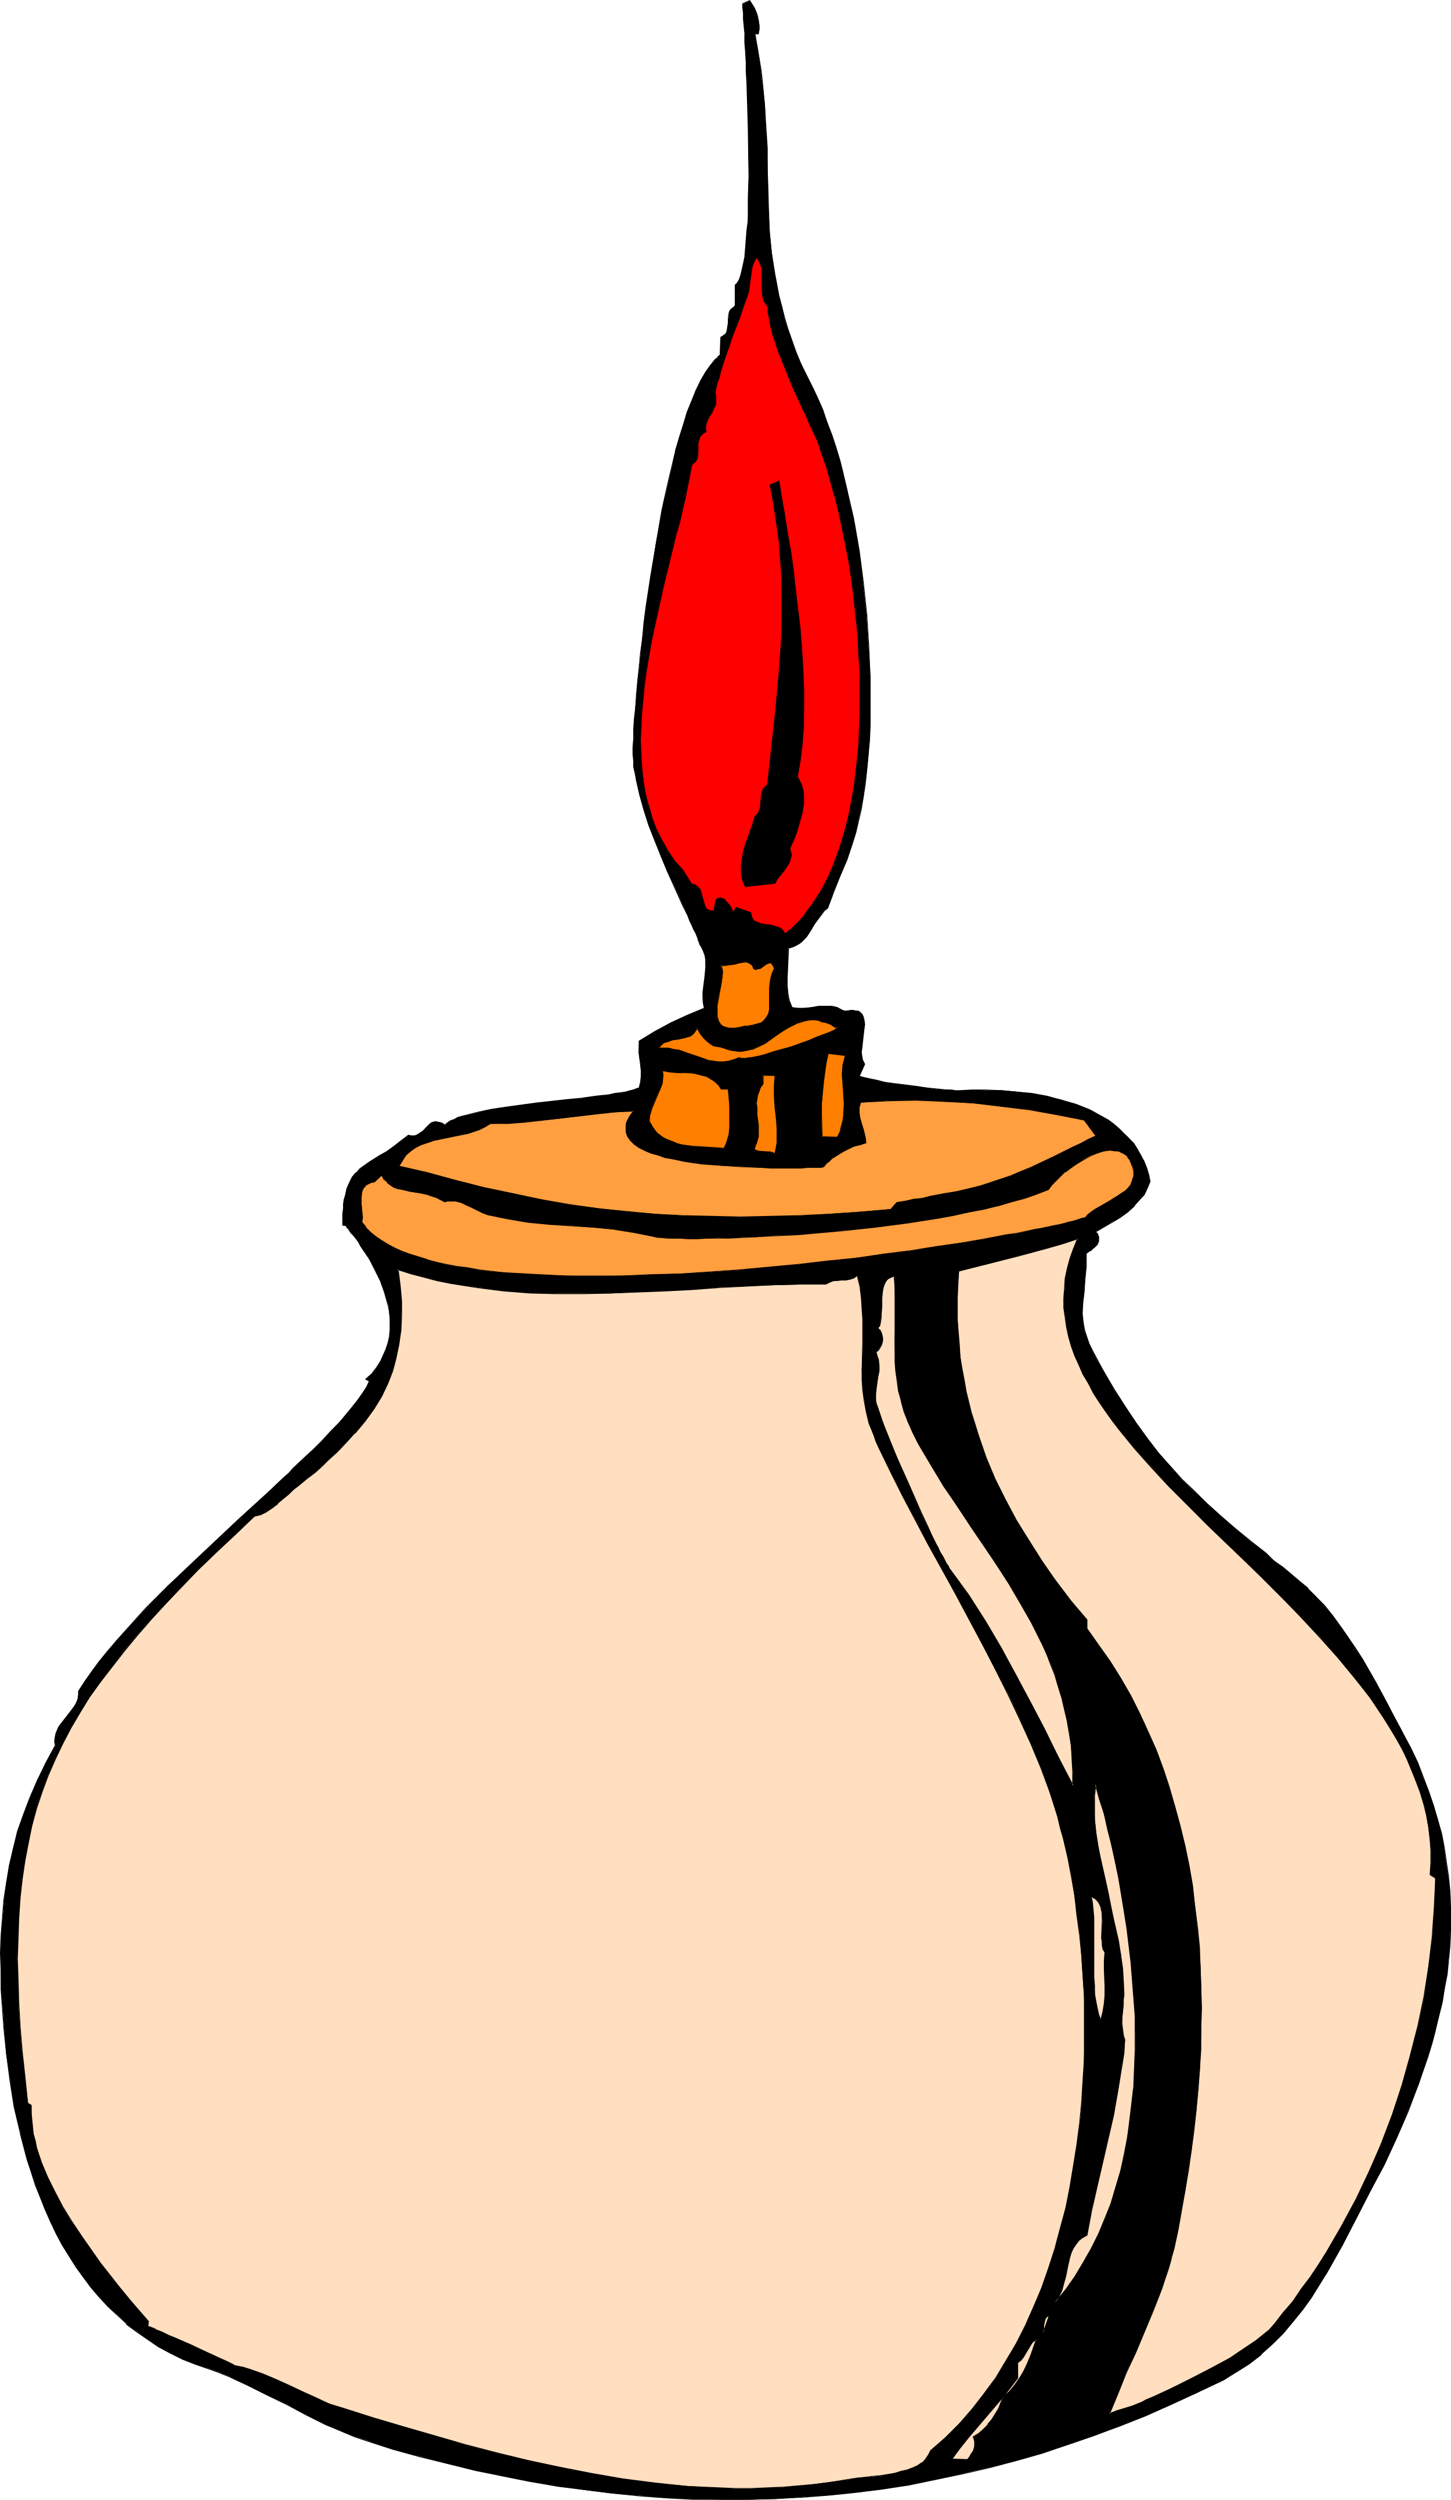 <?xml version="1.0" encoding="UTF-8" standalone="no"?>
<svg
   version="1.0"
   width="90.409mm"
   height="155.668mm"
   id="svg36"
   sodipodi:docname="Oil Lamp 16.wmf"
   xmlns:inkscape="http://www.inkscape.org/namespaces/inkscape"
   xmlns:sodipodi="http://sodipodi.sourceforge.net/DTD/sodipodi-0.dtd"
   xmlns="http://www.w3.org/2000/svg"
   xmlns:svg="http://www.w3.org/2000/svg">
  <sodipodi:namedview
     id="namedview36"
     pagecolor="#ffffff"
     bordercolor="#000000"
     borderopacity="0.25"
     inkscape:showpageshadow="2"
     inkscape:pageopacity="0.0"
     inkscape:pagecheckerboard="0"
     inkscape:deskcolor="#d1d1d1"
     inkscape:document-units="mm" />
  <defs
     id="defs1">
    <pattern
       id="WMFhbasepattern"
       patternUnits="userSpaceOnUse"
       width="6"
       height="6"
       x="0"
       y="0" />
  </defs>
  <path
     style="fill:#000000;fill-opacity:1;fill-rule:evenodd;stroke:none"
     d="m 178.526,7.918 h -0.808 l 0.646,2.909 0.485,2.909 0.323,2.747 0.323,2.909 0.646,5.333 0.162,5.171 0.323,5.009 0.162,5.009 0.162,9.857 0.323,4.848 0.485,4.848 0.646,5.009 0.485,2.585 0.485,2.585 0.646,2.424 0.646,2.747 0.808,2.585 0.969,2.747 0.969,2.747 1.292,2.747 1.292,2.909 1.454,3.07 1.131,2.424 1.131,2.585 1.131,2.747 0.969,2.909 0.969,3.07 0.969,3.232 0.969,3.232 0.808,3.393 0.646,3.393 0.808,3.555 1.292,7.433 0.969,7.433 0.808,7.595 0.485,7.595 0.485,7.595 v 7.433 l -0.162,3.555 -0.162,3.555 -0.162,3.393 -0.323,3.393 -0.485,3.232 -0.323,3.07 -0.646,3.07 -0.646,2.747 -0.646,2.747 -0.808,2.585 -1.292,3.878 -1.454,3.717 -1.616,3.717 -1.454,3.878 -0.646,0.485 -0.646,0.646 -0.969,1.293 -0.808,1.454 -0.969,1.454 -0.808,1.293 -1.131,1.293 -0.646,0.485 -0.808,0.323 -0.808,0.485 -0.969,0.162 -0.323,7.11 0.162,1.616 v 1.778 l 0.323,1.778 0.646,1.616 1.616,0.323 1.616,-0.162 1.454,-0.162 1.616,-0.162 1.454,-0.162 1.616,0.162 h 0.646 l 0.808,0.323 0.808,0.323 0.646,0.485 0.808,-0.162 h 0.808 0.646 0.485 l 0.485,0.162 0.323,0.162 0.646,0.485 0.323,0.646 0.323,0.808 v 0.97 0.97 l -0.646,4.525 v 1.131 0.97 l 0.323,0.97 0.323,0.808 -1.131,2.747 v 0.162 l 1.131,0.323 1.454,0.323 1.616,0.323 1.777,0.323 3.877,0.646 3.877,0.485 1.939,0.162 1.777,0.323 1.616,0.162 h 1.454 l 1.131,0.162 0.969,0.162 h 0.162 0.323 0.162 l 3.231,-0.162 h 3.393 3.554 l 3.554,0.323 3.554,0.485 3.554,0.646 3.554,0.808 3.231,1.131 3.231,1.293 1.616,0.808 1.454,0.808 1.292,0.808 1.454,0.97 1.131,0.97 1.292,1.131 1.131,1.131 0.969,1.293 0.969,1.293 0.808,1.293 0.646,1.454 0.646,1.616 0.485,1.616 0.323,1.616 -0.323,1.131 -0.646,1.131 -0.485,0.808 -0.646,0.97 -1.454,1.616 -1.777,1.454 -1.777,1.293 -1.939,1.131 -3.716,2.262 0.323,0.485 0.162,0.323 0.162,0.323 0.162,0.323 -0.162,0.808 -0.323,0.646 -0.485,0.646 -0.646,0.646 -0.808,0.485 -0.646,0.323 v 3.232 l -0.162,2.909 -0.323,2.747 -0.162,1.454 -0.162,1.293 v 2.585 1.454 l 0.323,1.293 0.162,1.454 0.485,1.454 0.646,1.616 0.646,1.616 1.292,2.424 1.454,2.262 2.423,4.525 2.585,4.04 2.585,3.717 2.585,3.555 2.747,3.393 2.747,3.232 2.747,3.07 2.908,2.909 3.07,2.747 3.231,2.909 3.231,2.909 3.554,3.07 3.716,2.909 1.939,1.616 1.939,1.616 4.201,3.393 1.939,1.616 1.939,1.939 1.777,2.101 1.939,2.262 1.777,2.424 1.939,2.585 1.616,2.747 1.777,2.747 3.231,5.494 1.616,2.747 1.454,2.747 1.292,2.585 1.454,2.585 1.131,2.424 1.131,2.262 1.616,3.393 1.292,3.393 1.454,3.393 1.131,3.232 0.969,3.393 0.808,3.232 0.646,3.393 0.485,3.393 0.485,3.232 0.323,3.393 0.162,3.232 0.162,3.393 -0.162,3.232 -0.162,3.232 -0.323,3.393 -0.323,3.232 -0.485,3.232 -0.646,3.232 -1.454,6.464 -0.969,3.232 -0.969,3.232 -2.1,6.464 -2.585,6.302 -2.747,6.464 -2.908,6.302 -3.231,6.302 -3.231,6.302 -3.393,6.302 -3.554,6.302 -1.777,3.07 -1.939,2.909 -2.1,2.909 -2.1,2.747 -2.423,2.747 -2.423,2.424 -2.585,2.424 -2.747,2.262 -3.07,1.939 -3.231,1.778 -5.978,2.909 -6.139,2.909 -6.139,2.585 -5.978,2.424 -6.139,2.424 -6.139,2.101 -6.139,1.939 -6.301,1.778 -6.139,1.616 -6.301,1.454 -6.301,1.454 -6.139,1.131 -6.301,0.97 -6.462,0.808 -6.301,0.646 -6.301,0.485 -6.301,0.485 -6.301,0.162 h -6.462 l -6.462,-0.162 -6.301,-0.323 -6.462,-0.485 -6.301,-0.485 -6.462,-0.808 -6.462,-0.97 -6.462,-0.97 -6.462,-1.293 -6.462,-1.454 -6.462,-1.454 -6.462,-1.778 -6.462,-1.778 -6.462,-2.101 -2.423,-0.808 -2.423,-0.808 -4.685,-2.101 -4.524,-2.262 -4.524,-2.424 -4.524,-2.262 -4.524,-2.262 -4.685,-2.101 -2.262,-0.97 -2.423,-0.808 -3.07,-0.97 -3.07,-1.293 -2.908,-1.454 -2.747,-1.454 -2.585,-1.778 -2.423,-1.778 -2.423,-1.778 -2.262,-2.101 -2.1,-1.939 -2.1,-2.262 -1.939,-2.262 -1.939,-2.424 -1.616,-2.585 -1.777,-2.585 -1.454,-2.585 -1.454,-2.747 -1.454,-2.585 -1.131,-2.909 L 9.371,517.092 8.401,514.183 7.432,511.274 6.462,508.204 4.847,502.064 3.393,495.923 2.423,489.783 1.454,483.481 0.969,477.34 0.646,472.816 0.323,468.291 0.162,463.928 v -4.201 l 0.162,-4.201 0.323,-4.201 0.323,-4.201 0.485,-4.04 0.808,-4.04 0.808,-4.04 1.131,-3.878 1.292,-4.04 1.616,-4.04 1.616,-4.04 2.1,-4.04 2.262,-4.04 -0.162,-1.131 v -0.97 l 0.162,-0.808 0.323,-0.808 0.485,-0.808 0.485,-0.646 1.131,-1.454 1.131,-1.293 0.969,-1.454 0.323,-0.808 0.323,-0.808 0.162,-0.97 v -0.808 l 1.454,-2.262 1.616,-2.424 1.777,-2.424 2.1,-2.424 1.939,-2.424 2.262,-2.424 2.423,-2.585 2.423,-2.585 5.17,-5.333 5.332,-5.171 10.986,-10.342 5.493,-5.009 2.747,-2.424 2.423,-2.424 1.292,-1.131 1.292,-1.131 2.262,-2.262 2.423,-2.262 2.1,-2.101 1.939,-2.101 1.939,-2.101 1.616,-1.778 1.616,-1.778 1.292,-1.778 1.131,-1.616 0.808,-1.454 0.646,-1.293 -0.808,-0.485 1.454,-1.293 1.131,-1.454 0.808,-1.454 0.808,-1.293 0.646,-1.616 0.485,-1.454 0.323,-1.454 0.162,-1.616 v -1.454 l -0.162,-1.454 -0.162,-1.454 -0.162,-1.616 -0.808,-2.909 -1.131,-2.747 -1.131,-2.585 -1.454,-2.424 -1.292,-2.101 -0.646,-0.97 -0.646,-0.97 -0.485,-0.808 -0.646,-0.808 -0.485,-0.646 -0.323,-0.485 -0.323,-0.485 -0.323,-0.323 -0.162,-0.162 v -0.162 h -0.808 v -1.454 -1.293 l 0.162,-1.293 v -0.97 l 0.162,-1.131 0.162,-0.97 0.485,-1.616 0.646,-1.454 0.646,-1.293 0.808,-0.97 0.969,-0.808 0.969,-0.808 1.131,-0.808 1.292,-0.808 1.292,-0.808 1.616,-0.97 1.454,-1.131 1.777,-1.131 1.777,-1.616 0.808,0.162 h 0.646 l 0.485,-0.162 0.646,-0.162 0.808,-0.646 0.808,-0.97 0.808,-0.808 0.485,-0.162 0.485,-0.323 h 0.485 0.646 l 0.808,0.323 0.808,0.485 0.485,-0.485 0.808,-0.485 0.808,-0.485 0.969,-0.323 0.969,-0.323 1.292,-0.323 1.292,-0.323 1.292,-0.323 3.07,-0.646 3.231,-0.485 3.554,-0.485 3.554,-0.485 7.27,-0.808 3.393,-0.323 3.393,-0.485 3.07,-0.323 1.454,-0.323 1.292,-0.162 1.292,-0.323 1.131,-0.323 1.131,-0.162 0.808,-0.323 0.485,-1.293 0.162,-1.454 -0.162,-1.454 v -1.293 l -0.323,-1.454 -0.162,-1.293 v -1.454 l 0.162,-1.454 3.716,-2.262 3.716,-1.939 3.877,-1.778 4.039,-1.616 -0.323,-0.97 v -0.97 -1.939 l 0.485,-3.878 0.162,-1.939 -0.162,-1.939 -0.162,-0.97 -0.323,-0.808 -0.323,-0.97 -0.485,-0.808 v -0.162 l -0.162,-0.485 -0.162,-0.485 -0.323,-0.485 -0.323,-0.808 -0.323,-0.97 -0.485,-0.97 -0.485,-1.131 -0.485,-1.131 -0.323,-0.646 -0.323,-0.646 -0.646,-1.454 -0.646,-1.454 -1.454,-3.07 -1.616,-3.393 -1.454,-3.393 -1.292,-3.717 -1.454,-3.555 -1.292,-3.717 -0.969,-3.393 -0.808,-3.555 -0.162,-1.616 -0.323,-1.454 -0.162,-1.454 v -1.454 -1.778 l 0.162,-1.939 v -2.262 l 0.162,-2.424 0.162,-2.747 0.323,-2.909 0.162,-3.232 0.485,-3.232 0.323,-3.393 0.323,-3.393 0.485,-3.717 0.485,-3.717 1.131,-7.433 1.131,-7.595 1.454,-7.595 0.808,-3.717 0.808,-3.555 0.808,-3.393 0.808,-3.393 0.808,-3.232 0.969,-3.07 0.969,-2.909 1.131,-2.747 0.969,-2.424 0.969,-2.262 1.131,-1.939 1.131,-1.616 1.292,-1.293 0.646,-0.646 0.485,-0.485 0.162,-4.04 0.485,-0.323 0.323,-0.323 0.323,-0.323 0.162,-0.485 0.323,-1.131 v -0.97 l 0.162,-1.131 0.162,-1.131 0.162,-0.485 0.323,-0.323 0.323,-0.485 0.485,-0.323 0.162,-5.009 0.485,-0.485 0.323,-0.646 0.485,-1.131 0.323,-1.293 0.323,-1.454 0.323,-1.616 0.162,-1.939 0.162,-2.101 0.162,-2.101 0.162,-2.424 0.162,-2.424 v -2.585 l 0.162,-5.494 -0.162,-5.494 v -5.656 l -0.162,-5.494 -0.162,-5.333 -0.162,-2.585 -0.162,-2.424 v -2.262 l -0.162,-2.101 V 7.918 L 175.294,6.14 175.133,4.525 V 3.07 L 174.971,1.778 V 0.97 l 1.616,-0.808 0.969,1.778 0.485,0.97 0.323,0.97 0.323,0.97 0.162,1.131 v 0.97 z"
     id="path1" />
  <path
     style="fill:#000000;fill-opacity:1;fill-rule:evenodd;stroke:none"
     d="M 178.526,7.918 V 7.756 h -0.969 l 0.646,3.07 0.485,2.909 0.485,2.747 0.323,2.909 0.485,5.333 0.323,5.171 0.162,5.009 0.162,5.009 0.323,9.857 0.162,4.848 0.485,4.848 0.646,5.009 0.485,2.585 0.485,2.585 0.646,2.424 v 0.162 l 0.808,2.585 0.808,2.747 0.808,2.585 1.131,2.909 1.131,2.747 1.292,2.909 1.454,2.909 1.131,2.424 1.131,2.585 1.131,2.747 0.969,2.909 0.969,3.07 0.969,3.232 0.969,3.232 v 0 l 0.808,3.393 0.808,3.393 0.646,3.555 1.292,7.433 1.131,7.433 0.808,7.595 0.485,7.595 0.323,7.595 v 7.433 l -0.162,3.555 -0.162,3.555 -0.162,3.393 -0.323,3.393 -0.323,3.232 -0.485,3.07 -0.485,3.07 -0.646,2.747 -0.808,2.747 v 0 l -0.646,2.424 -1.454,3.878 -1.454,3.878 -1.454,3.717 -1.616,3.878 0.162,-0.162 -0.646,0.646 v 0 l -0.646,0.646 v 0 l -1.131,1.293 -0.808,1.454 -0.808,1.454 -0.969,1.293 v 0 l -1.131,1.131 v 0 l -0.646,0.485 -0.646,0.485 -0.808,0.323 v 0 l -0.969,0.323 -0.485,7.11 0.162,1.616 0.162,1.778 0.323,1.778 v 0 l 0.646,1.778 1.616,0.323 1.616,-0.162 1.454,-0.162 1.616,-0.162 1.454,-0.162 h 1.616 l 0.646,0.162 v 0 l 0.808,0.323 0.646,0.323 0.808,0.485 0.808,-0.162 h 0.808 0.646 0.485 l 0.485,0.162 h -0.162 l 0.485,0.162 0.646,0.485 -0.162,-0.162 0.485,0.646 0.162,0.808 v 0 0.97 0.97 l -0.646,4.525 v 1.131 0.97 l 0.323,0.97 0.323,0.808 v -0.162 l -1.131,2.909 v 0.162 l 1.292,0.485 v 0 l 1.454,0.323 1.616,0.323 1.777,0.323 3.877,0.646 3.877,0.485 1.939,0.162 1.777,0.162 1.616,0.162 1.454,0.162 1.131,0.162 0.969,0.162 h 0.162 0.323 0.162 l 3.231,-0.162 3.393,-0.162 3.554,0.162 3.554,0.323 3.554,0.485 3.554,0.646 3.554,0.808 h -0.162 l 3.393,1.131 3.231,1.293 1.454,0.646 1.454,0.808 1.454,0.97 1.454,0.97 1.131,0.97 v 0 l 1.292,0.97 0.969,1.293 v 0 l 0.969,1.131 0.969,1.293 0.808,1.454 0.808,1.454 0.485,1.454 0.485,1.616 v 0 l 0.323,1.616 v 0 l -0.323,1.131 -0.485,0.97 -0.646,0.97 -0.646,0.97 v 0 l -1.454,1.616 v -0.162 l -1.616,1.454 -1.777,1.293 -1.939,1.293 -3.877,2.262 0.323,0.485 v 0 l 0.323,0.323 0.162,0.485 v -0.162 0.323 l -0.162,0.808 v 0 l -0.323,0.646 -0.485,0.646 v 0 l -0.646,0.485 v 0 l -0.646,0.485 -0.646,0.323 v 3.393 l -0.323,2.909 -0.323,2.747 -0.162,1.454 -0.162,1.293 v 2.585 1.454 l 0.323,1.293 0.323,1.454 v 0 l 0.323,1.616 0.646,1.454 0.808,1.616 1.292,2.424 1.292,2.262 2.585,4.525 2.423,4.04 2.585,3.878 2.747,3.555 2.585,3.232 2.747,3.232 v 0 l 2.908,3.07 2.908,2.909 3.07,2.909 3.07,2.909 v 0 l 3.393,2.909 3.554,2.909 3.716,3.07 1.939,1.616 1.939,1.616 4.201,3.232 1.777,1.778 v -0.162 l 1.939,1.939 1.939,2.101 v 0 l 1.777,2.262 1.939,2.424 1.777,2.747 1.777,2.585 1.616,2.747 3.231,5.494 1.616,2.747 1.454,2.747 2.747,5.333 1.131,2.262 1.131,2.262 1.616,3.393 1.454,3.393 1.292,3.393 1.131,3.393 0.969,3.232 0.808,3.393 v -0.162 l 0.808,3.393 0.485,3.393 0.485,3.232 0.162,3.393 0.323,3.232 v 3.393 3.232 l -0.323,3.232 -0.162,3.393 -0.485,3.232 -0.485,3.232 -0.646,3.232 -1.454,6.464 v 0 l -0.969,3.232 -0.808,3.232 -2.262,6.302 0.162,0.162 2.262,-6.464 0.969,-3.232 0.808,-3.07 v -0.162 l 1.616,-6.464 0.485,-3.232 0.646,-3.232 0.323,-3.232 0.323,-3.393 0.162,-3.232 v -3.232 -3.393 l -0.162,-3.232 -0.323,-3.393 -0.485,-3.232 -0.485,-3.393 -0.646,-3.393 v 0 l -0.969,-3.393 -0.969,-3.232 -1.131,-3.393 -1.292,-3.393 -1.292,-3.393 -1.616,-3.393 -1.131,-2.101 -1.292,-2.424 -2.747,-5.171 -1.454,-2.747 -1.454,-2.747 -3.231,-5.656 -1.777,-2.747 -1.777,-2.585 -1.777,-2.585 -1.777,-2.424 -1.939,-2.424 v 0 l -1.939,-1.939 -1.939,-1.939 v -0.162 l -1.939,-1.616 -4.039,-3.393 -2.1,-1.454 -1.777,-1.778 -3.716,-2.909 -3.554,-2.909 -3.393,-2.909 v 0 l -3.231,-2.909 -2.908,-2.909 -3.07,-2.909 -2.747,-3.07 v 0 l -2.747,-3.07 -2.585,-3.393 -2.585,-3.555 -2.585,-3.878 -2.585,-4.04 -2.585,-4.363 -1.292,-2.424 -1.292,-2.424 -0.808,-1.616 -0.485,-1.454 -0.485,-1.454 v 0 l -0.323,-1.454 -0.162,-1.293 -0.162,-1.454 0.162,-2.585 0.162,-1.293 0.162,-1.454 0.162,-2.747 0.323,-2.909 v -3.232 0.162 l 0.646,-0.485 0.646,-0.323 v -0.162 l 0.646,-0.485 v 0 l 0.646,-0.646 0.323,-0.808 v -0.808 -0.323 l -0.162,-0.323 -0.162,-0.485 -0.485,-0.323 v 0.162 l 3.877,-2.262 1.939,-1.131 1.777,-1.293 1.616,-1.454 V 283.754 l 1.454,-1.616 v 0 l 0.808,-0.808 0.485,-0.97 0.485,-1.131 0.485,-1.131 -0.323,-1.616 v 0 l -0.485,-1.616 -0.646,-1.616 -0.808,-1.454 -0.808,-1.454 -0.808,-1.293 -1.131,-1.131 v 0 l -1.131,-1.131 -1.131,-1.131 v 0 l -1.292,-1.131 -1.292,-0.97 -1.454,-0.808 -1.454,-0.808 -1.454,-0.808 -3.231,-1.293 -3.393,-0.97 v 0 l -3.554,-0.97 -3.554,-0.646 -3.554,-0.323 -3.554,-0.323 -3.554,-0.162 h -3.393 l -3.231,0.162 h -0.162 -0.323 -0.162 l -0.969,-0.162 h -1.131 l -1.454,-0.162 -1.616,-0.162 -1.777,-0.162 -1.939,-0.323 -3.877,-0.485 -3.877,-0.485 -1.777,-0.485 -1.616,-0.323 -1.454,-0.323 v 0 l -1.131,-0.323 v 0.162 -0.162 0.162 l 1.292,-2.909 -0.485,-0.97 v 0.162 l -0.162,-0.97 -0.162,-0.97 0.162,-1.131 0.485,-4.525 0.162,-0.97 -0.162,-0.97 -0.162,-0.808 -0.323,-0.646 -0.646,-0.646 -0.485,-0.162 v 0 h -0.485 l -0.485,-0.162 h -0.646 l -0.808,0.162 h -0.808 0.162 l -0.808,-0.323 -0.808,-0.485 -0.646,-0.162 -0.808,-0.162 h -1.616 -1.454 l -1.616,0.323 -1.454,0.162 h -1.616 l -1.616,-0.162 h 0.162 l -0.646,-1.616 v 0 l -0.323,-1.778 -0.162,-1.778 v -1.616 l 0.323,-7.11 -0.162,0.162 0.969,-0.323 v 0 l 0.808,-0.323 0.808,-0.485 0.646,-0.485 1.131,-1.131 v 0 l 0.969,-1.454 0.808,-1.454 0.969,-1.293 0.969,-1.293 v 0 l 0.485,-0.646 v 0 l 0.808,-0.646 1.454,-3.878 1.454,-3.717 1.616,-3.717 1.292,-3.878 0.808,-2.585 v 0 l 0.646,-2.747 0.646,-2.747 0.485,-3.07 0.485,-3.07 0.323,-3.232 0.323,-3.393 0.323,-3.393 0.162,-3.555 v -3.555 -7.433 l -0.323,-7.595 -0.485,-7.595 -0.808,-7.595 -0.969,-7.433 -1.292,-7.433 -0.808,-3.555 -0.808,-3.393 -0.808,-3.393 v -0.162 l -0.808,-3.232 -0.969,-3.232 -0.969,-2.909 -1.131,-2.909 -0.969,-2.909 -1.131,-2.585 -1.131,-2.424 -1.454,-2.909 -1.454,-2.909 -1.131,-2.747 -0.969,-2.747 -0.969,-2.747 -0.808,-2.747 -0.646,-2.585 v 0 l -0.646,-2.424 -0.485,-2.585 -0.485,-2.585 -0.808,-5.009 -0.485,-4.848 -0.162,-4.848 -0.323,-9.857 v -5.009 l -0.323,-5.009 -0.323,-5.171 -0.485,-5.333 -0.323,-2.909 -0.485,-2.747 -0.485,-2.909 -0.485,-2.909 -0.162,0.162 h 0.969 z"
     id="path2" />
  <path
     style="fill:#000000;fill-opacity:1;fill-rule:evenodd;stroke:none"
     d="m 333.948,490.429 -2.423,6.464 -2.908,6.464 -2.908,6.302 -3.231,6.302 -3.231,6.14 -3.393,6.464 -3.393,6.14 -1.939,3.07 -1.939,3.07 -2.1,2.909 -2.1,2.747 -2.262,2.585 v 0 l -2.423,2.585 -2.747,2.424 v -0.162 l -2.747,2.262 -2.908,1.939 -3.231,1.778 -5.978,2.909 -6.139,2.909 -6.139,2.585 -5.978,2.424 -6.139,2.424 -6.301,2.101 -6.139,1.939 -6.139,1.778 -6.301,1.778 h 0.162 l -6.301,1.454 -6.301,1.293 -6.139,1.131 -6.301,0.97 -6.462,0.808 -6.301,0.646 -6.301,0.646 -6.301,0.323 -6.301,0.162 h -6.462 l -6.462,-0.162 -6.301,-0.323 -6.462,-0.323 -6.301,-0.646 -6.462,-0.808 -6.462,-0.97 -6.462,-0.97 -6.462,-1.293 -6.462,-1.454 -6.462,-1.454 v 0 l -6.462,-1.616 -6.462,-1.939 -6.462,-1.939 -2.423,-0.808 -2.262,-0.97 -4.685,-2.101 -4.685,-2.262 -4.524,-2.262 -4.524,-2.424 -4.524,-2.262 -4.685,-1.939 -2.262,-0.97 -2.423,-0.808 -3.07,-1.131 -2.908,-1.293 -2.908,-1.454 -2.747,-1.454 -2.585,-1.616 -2.585,-1.778 -2.423,-1.939 v 0.162 l -2.262,-2.101 -2.1,-2.101 -2.1,-2.262 v 0 l -1.939,-2.262 -1.777,-2.424 -1.777,-2.424 -1.616,-2.585 -1.454,-2.585 -1.454,-2.747 -1.454,-2.747 -1.131,-2.747 -1.292,-2.909 -1.131,-2.909 -0.969,-3.07 -0.808,-2.909 -1.777,-6.14 v 0 L 3.554,495.923 2.423,489.783 1.616,483.481 0.969,477.34 0.646,472.816 0.485,468.291 0.323,463.928 v -4.201 l 0.162,-4.201 0.162,-4.201 0.323,-4.201 0.646,-4.04 0.808,-4.04 0.808,-4.04 v 0.162 l 1.131,-4.04 1.292,-4.04 1.454,-4.04 1.777,-4.04 2.1,-4.04 2.1,-4.04 v -1.131 -0.97 l 0.162,-0.808 v 0 l 0.323,-0.646 0.485,-0.808 0.485,-0.808 0.969,-1.293 1.292,-1.454 0.969,-1.454 0.323,-0.646 0.323,-0.808 v -0.162 l 0.162,-0.97 v -0.808 0 l 1.454,-2.262 1.616,-2.424 1.777,-2.262 1.939,-2.424 2.1,-2.585 v 0 l 2.1,-2.424 4.847,-5.171 5.17,-5.171 5.332,-5.171 11.148,-10.503 5.332,-4.848 2.747,-2.585 2.585,-2.262 1.292,-1.293 1.131,-1.131 2.423,-2.262 2.262,-2.262 2.1,-2.101 2.1,-2.101 1.777,-1.939 1.777,-1.939 v 0 l 1.616,-1.778 1.292,-1.778 1.131,-1.454 0.808,-1.616 0.646,-1.454 -0.808,-0.323 v 0.162 l 1.292,-1.454 v 0 l 1.131,-1.454 0.969,-1.293 0.808,-1.454 0.646,-1.454 0.485,-1.616 v 0 l 0.162,-1.454 0.323,-1.616 v -1.454 l -0.162,-1.454 -0.162,-1.454 -0.323,-1.616 v 0 l -0.646,-2.909 -1.131,-2.747 -1.292,-2.585 -1.292,-2.424 -1.292,-2.101 -0.646,-1.131 -0.646,-0.808 -0.646,-0.808 -0.485,-0.808 -0.485,-0.646 -0.485,-0.485 -0.323,-0.485 -0.162,-0.323 -0.162,-0.323 -0.162,-0.162 h -0.808 v 0.162 -1.454 l 0.162,-1.293 v -1.293 l 0.162,-0.97 0.162,-1.131 0.162,-0.97 v 0.162 l 0.485,-1.778 0.485,-1.454 0.808,-1.131 0.808,-0.97 h -0.162 l 0.969,-0.97 v 0 l 1.131,-0.808 1.131,-0.646 1.131,-0.808 1.454,-0.808 1.454,-0.97 1.616,-1.131 1.616,-1.293 1.777,-1.454 v 0 l 0.808,0.162 h 0.646 l 0.646,-0.162 0.485,-0.162 0.808,-0.808 v 0 l 0.808,-0.808 0.808,-0.808 v 0 l 0.485,-0.323 0.485,-0.162 v 0 h 0.485 0.646 v 0 l 0.646,0.162 0.969,0.485 0.646,-0.485 0.646,-0.323 0.808,-0.485 0.969,-0.323 1.131,-0.485 1.131,-0.323 v 0 l 1.292,-0.323 1.292,-0.323 3.07,-0.485 3.231,-0.646 3.554,-0.323 3.554,-0.485 7.27,-0.808 3.393,-0.485 3.393,-0.323 3.07,-0.485 1.454,-0.162 1.292,-0.323 1.292,-0.162 1.131,-0.323 1.131,-0.162 v 0 l 0.969,-0.323 0.323,-1.454 v 0 l 0.323,-1.454 -0.323,-1.454 v 1.454 l -0.162,1.454 v -0.162 l -0.323,1.454 v -0.162 l -0.969,0.323 h 0.162 l -1.131,0.323 -1.131,0.323 -1.292,0.162 -1.292,0.162 -1.454,0.323 -3.07,0.323 -3.393,0.485 -3.393,0.323 -7.27,0.808 -3.554,0.485 -3.554,0.485 -3.231,0.485 -3.07,0.646 -1.292,0.323 -1.292,0.323 v 0 l -1.292,0.323 -1.131,0.323 -0.808,0.485 -0.969,0.323 -0.646,0.485 -0.646,0.485 h 0.162 l -0.808,-0.485 -0.808,-0.162 -0.646,-0.162 -0.646,0.162 -0.485,0.162 -0.323,0.323 v 0 l -0.808,0.808 -0.808,0.808 v 0 l -0.969,0.646 -0.485,0.323 -0.485,0.162 v 0 h -0.646 l -0.808,-0.162 -1.939,1.454 -1.616,1.293 -1.616,1.131 -1.454,0.808 -1.292,0.808 -1.292,0.808 -1.131,0.808 -1.131,0.808 v 0 l -0.808,0.97 h -0.162 l -0.808,0.97 -0.646,1.293 -0.646,1.454 -0.323,1.616 v 0 l -0.323,0.97 -0.162,1.131 v 0.97 l -0.162,1.293 v 1.293 1.454 l 0.969,0.162 -0.162,-0.162 v 0.162 l 0.162,0.323 0.323,0.323 0.323,0.485 0.323,0.485 0.646,0.646 0.485,0.646 0.646,0.808 0.485,0.97 0.646,0.97 1.454,2.101 1.292,2.585 1.292,2.585 0.969,2.747 0.808,2.909 v -0.162 l 0.323,1.616 0.162,1.454 v 1.454 1.454 l -0.162,1.616 -0.323,1.454 v 0 l -0.485,1.454 -0.646,1.454 -0.646,1.454 -0.969,1.454 -1.131,1.454 v 0 l -1.454,1.293 0.969,0.485 v -0.162 l -0.646,1.454 -0.969,1.454 -1.131,1.616 -1.292,1.616 -1.454,1.778 v 0 l -1.616,1.939 -1.939,1.939 -1.939,2.101 -2.262,2.262 -2.262,2.101 -2.423,2.262 -1.131,1.293 -1.292,1.131 -2.585,2.424 -2.585,2.424 -5.493,5.009 -10.986,10.342 -5.493,5.171 -5.17,5.171 -4.685,5.171 -2.262,2.585 v 0 l -2.1,2.424 -1.939,2.424 -1.777,2.424 -1.616,2.262 -1.454,2.262 v 0.97 l -0.162,0.97 v 0 l -0.323,0.808 -0.485,0.808 -0.969,1.293 -1.131,1.454 -1.131,1.454 -0.485,0.646 -0.323,0.808 -0.323,0.808 -0.162,0.808 -0.162,0.97 0.162,1.131 v -0.162 l -2.262,4.201 -1.939,4.04 -1.777,4.04 -1.454,3.878 -1.454,4.04 -0.969,4.04 v 0 l -0.969,4.04 -0.646,4.04 -0.646,4.04 -0.323,4.201 -0.323,4.201 L 0,459.727 0.162,463.928 v 4.363 l 0.323,4.525 0.323,4.525 0.646,6.14 0.808,6.302 0.969,6.14 1.454,6.14 v 0.162 l 1.616,6.14 0.969,2.909 0.969,3.07 1.131,2.747 1.131,2.909 1.292,2.909 1.292,2.747 1.454,2.747 1.616,2.585 1.616,2.585 1.777,2.424 1.777,2.424 1.939,2.262 v 0 l 2.1,2.262 2.262,2.101 2.1,1.939 v 0.162 l 2.423,1.778 2.585,1.778 2.585,1.778 2.747,1.454 2.908,1.454 2.908,1.131 3.231,1.131 2.262,0.808 2.423,0.97 4.524,2.101 4.524,2.262 4.685,2.262 4.524,2.424 4.524,2.262 4.685,1.939 2.262,0.97 2.423,0.808 6.462,2.101 6.462,1.778 6.624,1.616 v 0 l 6.462,1.616 6.462,1.293 6.462,1.293 6.462,1.131 6.462,0.808 6.462,0.808 6.301,0.646 6.462,0.485 6.301,0.323 h 6.462 6.462 l 6.301,-0.162 6.301,-0.323 6.301,-0.485 6.301,-0.646 6.462,-0.808 6.301,-0.97 6.139,-1.293 6.301,-1.293 6.301,-1.454 v 0 l 6.139,-1.616 6.301,-1.778 6.139,-2.101 6.139,-2.101 6.139,-2.262 6.139,-2.424 6.139,-2.747 5.978,-2.747 6.139,-2.909 3.07,-1.939 3.07,-1.939 2.747,-2.101 v -0.162 l 2.585,-2.262 2.585,-2.585 v 0 l 2.262,-2.747 2.262,-2.747 2.1,-2.909 1.777,-2.909 1.939,-3.07 3.554,-6.302 3.231,-6.302 3.231,-6.302 3.393,-6.302 2.908,-6.302 2.747,-6.302 2.423,-6.464 z"
     id="path3" />
  <path
     style="fill:#000000;fill-opacity:1;fill-rule:evenodd;stroke:none"
     d="m 151.222,253.375 -0.162,-1.454 -0.162,-1.293 -0.162,-1.454 -0.162,-1.293 v -1.454 l 0.162,-1.454 -0.162,0.162 3.716,-2.262 3.877,-1.939 3.877,-1.778 3.877,-1.778 -0.162,-0.97 -0.162,-0.97 0.162,-1.939 0.485,-3.878 v -1.939 -1.939 l -0.162,-0.97 v 0 l -0.323,-0.97 -0.323,-0.808 -0.646,-0.97 v 0.162 -0.162 l -0.162,-0.97 -0.323,-0.646 -0.323,-0.646 -0.323,-0.97 -0.485,-0.97 -0.485,-1.131 -0.646,-1.293 -0.323,-0.646 -0.323,-0.485 -0.646,-1.454 -0.646,-1.454 -1.454,-3.07 -1.454,-3.393 -1.454,-3.555 -1.454,-3.555 -1.292,-3.555 -1.292,-3.717 -0.969,-3.555 v 0.162 l -0.808,-3.555 -0.323,-1.616 -0.162,-1.454 -0.162,-1.454 v -1.454 -1.778 -1.939 l 0.162,-2.262 0.162,-2.424 0.162,-2.747 0.162,-2.909 0.323,-3.232 0.323,-3.232 0.323,-3.393 0.485,-3.393 0.485,-3.717 0.485,-3.717 1.131,-7.433 1.131,-7.595 1.454,-7.595 0.646,-3.717 0.808,-3.555 0.808,-3.393 0.969,-3.393 v 0 l 0.808,-3.232 0.969,-3.07 0.969,-2.909 0.969,-2.585 1.131,-2.585 0.969,-2.101 1.131,-1.939 1.131,-1.778 1.131,-1.293 v 0 l 0.646,-0.646 v 0.162 l 0.646,-0.485 v -4.201 0 l 0.485,-0.162 0.485,-0.323 v -0.162 l 0.323,-0.323 0.162,-0.485 v 0 l 0.323,-1.131 v -0.97 -1.131 l 0.162,-1.131 v 0.162 l 0.323,-0.485 0.323,-0.485 0.323,-0.485 -0.162,0.162 0.646,-0.485 v -5.009 0.162 l 0.485,-0.485 0.485,-0.808 0.485,-0.97 0.323,-1.293 v -0.162 l 0.323,-1.454 0.162,-1.616 0.323,-1.939 0.162,-2.101 0.162,-2.101 0.162,-2.424 0.162,-5.009 V 41.367 30.218 l -0.162,-5.494 -0.162,-5.333 -0.162,-2.585 -0.162,-2.424 -0.162,-2.262 V 10.019 L 175.456,7.918 V 6.14 L 175.294,4.525 V 3.07 l -0.162,-1.293 -0.162,-0.808 v 0 l 1.616,-0.808 h -0.162 l 0.969,1.778 0.485,0.97 0.485,0.97 v 0 l 0.162,0.97 0.162,1.131 v 0.97 l -0.162,0.97 0.162,0.162 0.162,-1.131 V 5.979 l -0.162,-1.131 -0.162,-0.97 v 0 L 178.203,2.909 177.718,1.778 176.587,0 174.81,0.808 V 1.778 l 0.162,1.293 v 1.454 l 0.162,1.616 0.162,1.778 v 2.101 l 0.162,2.101 0.162,2.262 v 2.424 l 0.162,2.585 0.162,5.333 0.162,5.494 0.162,11.15 -0.162,5.494 v 5.009 l -0.323,2.424 -0.162,2.101 -0.162,2.101 -0.162,1.939 -0.323,1.616 -0.323,1.454 v 0 l -0.323,1.293 -0.323,0.97 -0.485,0.808 v 0 l -0.485,0.485 v 5.009 -0.162 l -0.485,0.485 -0.485,0.323 -0.323,0.485 -0.162,0.485 -0.162,1.131 v 1.131 l -0.162,0.97 -0.162,1.131 v -0.162 l -0.162,0.485 v 0 l -0.323,0.323 v 0 l -0.485,0.323 -0.485,0.323 -0.162,4.201 0.162,-0.162 -0.646,0.485 v 0.162 l -0.646,0.485 v 0 l -1.131,1.454 -1.131,1.616 -1.131,1.939 -1.131,2.262 -0.969,2.424 -1.131,2.747 -0.808,2.747 -0.969,3.07 -0.969,3.232 v 0.162 l -0.808,3.393 -0.808,3.393 -0.808,3.555 -0.808,3.717 -1.292,7.595 -1.292,7.595 -1.131,7.433 -0.485,3.717 -0.323,3.717 -0.485,3.393 -0.323,3.393 -0.323,3.232 -0.323,3.232 -0.162,2.909 -0.323,2.747 -0.162,2.424 v 2.262 l -0.162,1.939 v 1.778 l 0.162,1.454 v 1.454 l 0.323,1.454 0.323,1.616 0.808,3.555 v 0 l 0.969,3.555 1.131,3.555 1.454,3.717 1.454,3.555 1.454,3.555 1.454,3.232 1.454,3.232 0.646,1.454 0.646,1.293 0.323,0.646 0.323,0.646 0.485,1.293 0.485,0.97 0.485,1.131 0.485,0.808 0.323,0.808 0.162,0.646 0.323,0.808 v 0 0.162 l 0.485,0.808 0.485,0.97 0.323,0.97 v -0.162 l 0.162,0.97 v 1.939 l -0.162,1.939 -0.485,3.878 v 1.939 l 0.162,0.97 0.162,0.97 v -0.162 l -3.877,1.616 -3.877,1.778 -3.877,2.101 -3.716,2.262 v 1.454 1.454 l 0.162,1.293 0.162,1.454 0.162,1.293 z"
     id="path4" />
  <path
     style="fill:#ff0000;fill-opacity:1;fill-rule:evenodd;stroke:none"
     d="m 180.949,72.07 v 1.616 l 0.323,1.454 0.323,1.778 0.485,1.778 0.646,1.939 0.646,1.939 1.616,4.201 1.616,4.04 1.777,3.717 0.808,1.778 0.323,0.97 0.485,0.808 0.646,1.454 0.646,1.454 1.131,2.747 1.131,2.909 1.131,3.232 0.969,3.393 0.969,3.393 0.808,3.717 0.969,3.878 0.808,4.04 0.646,4.04 0.646,4.201 0.646,4.201 0.485,4.363 0.323,4.363 0.323,4.525 0.323,4.363 v 4.525 4.363 l -0.162,4.363 -0.323,4.363 -0.323,4.201 -0.485,4.201 -0.808,4.04 -0.808,4.04 -0.969,3.717 -1.131,3.717 -1.131,3.555 -1.616,3.232 -1.616,3.07 -1.777,2.909 -1.939,2.747 -2.262,2.262 -1.131,1.131 -1.131,1.131 -0.323,-0.646 -0.485,-0.485 -0.485,-0.323 -0.646,-0.323 -1.292,-0.323 -1.454,-0.162 -1.131,-0.323 -0.646,-0.162 -0.646,-0.162 -0.485,-0.323 -0.323,-0.485 -0.162,-0.646 -0.162,-0.808 -3.231,-1.131 -0.808,1.131 -0.323,-0.485 -0.323,-0.646 -0.485,-0.808 -0.485,-0.646 -0.646,-0.485 -0.646,-0.323 h -0.323 -0.323 l -0.323,0.162 -0.323,0.323 -0.323,2.424 v 0.162 h -0.646 l -0.646,-0.162 -0.485,-0.323 -0.323,-0.323 -0.162,-0.485 -0.162,-0.485 -0.323,-1.131 -0.162,-1.131 -0.485,-1.131 -0.323,-0.323 -0.485,-0.485 -0.485,-0.162 -0.646,-0.162 -2.1,-3.232 -1.777,-2.262 -1.777,-2.424 -1.454,-2.424 -1.131,-2.585 -1.131,-2.747 -0.808,-2.747 -0.646,-3.07 -0.485,-2.909 -0.323,-3.07 -0.323,-3.232 v -3.07 -3.232 l 0.162,-3.393 0.323,-3.232 0.323,-3.393 0.485,-3.393 1.292,-6.787 1.292,-6.625 1.454,-6.464 1.616,-6.464 1.454,-6.14 0.808,-2.747 0.646,-2.909 0.646,-2.747 0.646,-2.585 0.485,-2.424 0.323,-2.424 0.485,-0.323 0.485,-0.485 0.162,-0.485 0.162,-0.323 0.162,-1.131 V 105.519 l 0.162,-1.293 0.162,-0.97 0.162,-0.485 0.485,-0.485 0.323,-0.323 0.646,-0.323 v -0.646 -0.646 l 0.162,-1.131 0.485,-1.131 0.646,-0.97 0.485,-0.97 0.485,-1.131 0.162,-0.485 V 93.884 l -0.162,-0.646 -0.162,-0.646 0.323,-1.131 0.162,-1.293 0.485,-1.454 0.485,-1.454 0.969,-2.909 0.969,-3.07 0.646,-1.778 0.485,-1.454 1.131,-3.07 0.969,-2.747 0.485,-1.454 0.485,-1.131 0.323,-1.131 0.162,-1.131 0.162,-1.293 0.162,-1.131 0.162,-1.293 0.323,-0.97 0.323,-1.131 0.485,-0.97 0.646,0.646 0.323,0.646 0.323,0.646 0.162,0.808 v 1.454 1.616 1.454 1.616 l 0.162,0.646 0.323,0.646 0.323,0.646 z"
     id="path5" />
  <path
     style="fill:#000000;fill-opacity:1;fill-rule:evenodd;stroke:none"
     d="m 180.788,72.231 v -0.162 1.616 l 0.323,1.454 0.323,1.778 v 0 l 0.485,1.939 0.646,1.939 0.646,1.939 1.616,4.04 1.616,4.04 1.777,3.878 0.808,1.778 0.485,0.808 0.323,0.808 0.646,1.616 0.646,1.293 1.292,2.747 0.969,2.909 1.131,3.232 0.969,3.393 0.969,3.555 v -0.162 l 0.969,3.717 0.808,3.878 0.808,4.04 0.808,4.04 0.646,4.201 0.485,4.201 0.485,4.363 0.485,4.363 0.162,4.525 0.323,4.363 v 4.525 4.363 l -0.162,4.363 -0.162,4.363 -0.485,4.201 -0.485,4.201 -0.646,4.04 -0.808,4.04 -0.969,3.717 v 0 l -1.131,3.555 -1.292,3.555 -1.454,3.393 -1.616,3.07 -1.939,2.909 -1.939,2.585 h 0.162 l -2.262,2.424 -1.131,1.131 v -0.162 l -1.292,1.131 h 0.162 l -0.323,-0.485 -0.485,-0.646 -0.485,-0.323 -0.485,-0.162 -1.454,-0.485 v 0 l -1.454,-0.162 -1.131,-0.162 v 0 l -0.646,-0.323 -0.485,-0.162 -0.485,-0.323 v 0 l -0.323,-0.485 -0.162,-0.485 v 0 l -0.162,-0.808 -3.554,-1.293 -0.808,1.293 h 0.162 l -0.162,-0.485 -0.323,-0.808 -0.485,-0.646 -0.646,-0.646 v 0 l -0.485,-0.646 -0.646,-0.162 -0.485,-0.162 -0.323,0.162 -0.323,0.162 -0.323,0.323 -0.485,2.424 v 0.162 l 0.162,-0.162 h -0.646 l -0.646,-0.162 v 0 l -0.323,-0.162 v 0 l -0.323,-0.323 -0.162,-0.485 -0.162,-0.485 v 0 l -0.323,-1.131 -0.323,-1.131 -0.323,-1.131 -0.485,-0.485 -0.323,-0.323 -0.485,-0.323 -0.808,-0.162 0.162,0.162 -2.1,-3.393 -1.939,-2.101 -1.616,-2.424 -1.454,-2.585 -1.292,-2.585 -0.969,-2.585 -0.808,-2.909 v 0.162 l -0.808,-3.07 -0.485,-2.909 -0.323,-3.07 -0.162,-3.232 -0.162,-3.07 0.162,-3.232 0.162,-3.393 0.323,-3.232 0.323,-3.393 0.485,-3.393 1.131,-6.787 1.454,-6.625 1.454,-6.464 3.07,-12.604 v 0.162 l 0.808,-2.909 v 0 l 0.646,-2.909 0.646,-2.747 0.485,-2.585 0.485,-2.424 0.485,-2.424 v 0.162 l 0.323,-0.485 v 0 l 0.485,-0.323 0.323,-0.485 0.162,-0.485 0.162,-1.131 v -1.131 -1.293 l 0.323,-0.97 v 0 l 0.162,-0.485 0.323,-0.323 v 0 l 0.485,-0.485 0.646,-0.323 -0.162,-0.646 v -0.646 l 0.323,-1.131 v 0 l 0.485,-0.97 0.646,-0.97 0.485,-1.131 0.485,-0.97 V 94.531 93.884 93.238 l -0.162,-0.646 0.162,-1.131 0.323,-1.293 v 0 l 0.485,-1.293 0.323,-1.454 0.969,-3.07 1.131,-3.07 0.485,-1.616 0.646,-1.616 1.131,-2.909 0.969,-2.909 0.485,-1.293 0.485,-1.293 0.323,-1.131 v 0 l 0.162,-1.131 0.162,-1.293 0.162,-1.131 0.162,-1.293 v 0.162 l 0.162,-1.131 0.485,-1.131 0.485,-0.97 h -0.162 l 0.485,0.646 0.323,0.646 0.323,0.808 v -0.162 l 0.162,0.808 v 1.454 1.616 1.454 l 0.162,1.616 0.162,0.646 v 0 l 0.162,0.808 0.485,0.646 0.485,0.646 0.162,-0.162 -0.485,-0.646 -0.323,-0.646 -0.323,-0.646 v 0 l -0.162,-0.646 -0.162,-1.616 0.162,-1.454 v -1.616 l -0.162,-1.454 -0.162,-0.808 v 0 l -0.162,-0.646 -0.485,-0.646 -0.646,-0.808 -0.646,0.97 -0.323,1.131 -0.323,1.131 v 0 l -0.162,1.293 -0.162,1.131 v 1.293 l -0.323,1.131 v 0 l -0.323,1.131 -0.323,1.131 -0.485,1.293 -1.131,2.909 -1.131,2.909 -0.485,1.616 -0.646,1.616 -0.969,3.07 -0.969,3.07 -0.485,1.454 -0.323,1.293 v 0.162 l -0.323,1.293 -0.323,1.131 0.162,0.646 0.162,0.646 v 0.646 l -0.162,0.485 v 0 l -0.323,1.131 -0.485,0.97 -0.646,0.97 -0.485,1.131 -0.323,1.131 v 0.646 0.646 l 0.162,-0.162 -0.646,0.323 -0.485,0.485 v 0 l -0.323,0.323 -0.323,0.646 -0.162,0.97 -0.162,1.293 v 1.131 l -0.162,1.131 v -0.162 l -0.162,0.485 -0.162,0.485 v 0 l -0.323,0.323 v 0 l -0.485,0.485 -0.485,2.424 -0.485,2.424 -0.646,2.585 -0.646,2.747 -0.646,2.909 v -0.162 l -0.646,2.909 v 0 l -3.07,12.604 -1.616,6.464 -1.292,6.625 -1.131,6.787 -0.485,3.393 -0.485,3.393 -0.323,3.232 -0.162,3.393 v 3.232 3.07 l 0.323,3.232 0.323,3.07 0.485,2.909 0.646,3.07 v 0 l 0.969,2.747 0.969,2.747 1.131,2.585 1.454,2.585 1.777,2.262 1.939,2.262 2.1,3.393 h 0.646 v 0 l 0.485,0.323 0.485,0.323 h -0.162 l 0.323,0.485 0.485,0.97 v 0 l 0.162,1.131 0.323,1.131 v 0.162 l 0.162,0.485 0.323,0.323 0.323,0.485 0.485,0.323 h 0.646 0.646 l 0.162,-0.162 0.323,-2.424 v 0.162 l 0.323,-0.323 0.323,-0.162 h -0.162 0.323 0.323 v 0 l 0.646,0.323 v 0 l 0.485,0.485 v 0 l 0.485,0.646 0.485,0.646 0.485,0.646 0.323,0.808 0.969,-1.454 h -0.323 l 3.393,1.293 -0.162,-0.162 0.162,0.808 0.323,0.646 0.323,0.485 0.485,0.323 0.485,0.323 0.646,0.162 h 0.162 l 1.131,0.323 1.454,0.162 v 0 l 1.292,0.323 0.485,0.323 0.646,0.323 h -0.162 l 0.485,0.323 0.485,0.808 1.292,-1.131 v 0 l 1.131,-1.131 2.1,-2.424 h 0.162 l 1.939,-2.585 1.777,-2.909 1.616,-3.232 1.454,-3.232 1.292,-3.555 1.131,-3.555 v -0.162 l 0.969,-3.717 0.808,-4.04 0.646,-4.04 0.646,-4.201 0.323,-4.201 0.323,-4.363 0.162,-4.363 v -4.363 l -0.162,-4.525 -0.162,-4.363 -0.323,-4.525 -0.323,-4.363 -0.485,-4.363 -0.646,-4.201 -0.646,-4.201 -0.646,-4.04 -0.808,-4.04 -0.969,-3.878 -0.969,-3.717 v 0 l -0.808,-3.555 -1.131,-3.393 -0.969,-3.07 -1.131,-3.07 -1.131,-2.585 -0.646,-1.454 -0.646,-1.616 -0.485,-0.808 -0.323,-0.808 -0.808,-1.778 -1.777,-3.878 -1.777,-4.04 -1.454,-4.04 -0.808,-1.939 -0.485,-1.939 -0.485,-1.778 v 0 l -0.485,-1.778 -0.162,-1.454 -0.162,-1.616 z"
     id="path6" />
  <path
     style="fill:#000000;fill-opacity:1;fill-rule:evenodd;stroke:none"
     d="m 187.735,182.76 0.485,0.97 0.485,1.131 0.323,0.97 0.162,0.97 0.162,1.131 -0.162,1.131 -0.323,2.262 -0.646,2.262 -0.646,2.101 -0.808,2.101 -0.485,0.97 -0.323,0.97 0.162,0.646 0.162,0.646 v 0.485 0.485 l -0.485,1.131 -0.646,0.97 -0.646,0.808 -0.808,0.97 -0.646,0.97 -0.485,1.131 -6.947,0.646 -0.485,-0.97 -0.323,-0.97 -0.162,-1.131 -0.162,-0.97 0.162,-1.131 v -0.97 l 0.485,-2.101 0.646,-2.101 1.454,-4.04 0.323,-0.97 0.162,-1.131 0.485,-0.323 0.323,-0.485 0.323,-0.323 0.162,-0.485 0.162,-0.97 0.162,-2.101 0.162,-0.97 0.162,-0.485 0.162,-0.323 0.485,-0.485 0.485,-0.323 0.969,-8.726 0.969,-8.888 0.808,-8.888 0.485,-8.888 0.162,-4.525 v -4.363 l -0.162,-4.525 -0.162,-4.363 -0.323,-4.363 -0.646,-4.525 -0.646,-4.363 -0.969,-4.363 2.1,-0.808 0.646,3.878 0.808,3.878 0.646,4.201 0.646,4.363 0.646,4.525 0.646,4.686 0.969,9.211 0.485,4.686 0.162,4.686 0.323,4.525 v 4.525 l -0.162,4.363 -0.323,4.201 -0.485,4.04 z"
     id="path7" />
  <path
     style="fill:#000000;fill-opacity:1;fill-rule:evenodd;stroke:none"
     d="m 187.573,182.76 0.646,1.131 0.323,0.97 0.323,0.97 v 0 l 0.162,0.97 0.162,1.131 -0.162,1.131 -0.162,2.262 v -0.162 l -0.646,2.262 -0.808,2.262 -0.808,2.101 -0.808,1.939 0.323,0.646 v 0 0.646 0.485 0.485 0 l -0.485,0.97 -0.485,0.97 -0.808,0.97 -0.808,0.97 -0.485,0.97 -0.646,0.97 h 0.162 l -6.947,0.646 v 0.162 l -0.323,-1.131 -0.323,-0.97 v 0.162 l -0.162,-1.131 -0.162,-0.97 v -1.131 l 0.162,-0.97 0.485,-2.101 v 0 l 0.646,-2.101 1.292,-4.04 0.485,-0.97 v 0 l 0.162,-1.131 v 0.162 l 0.485,-0.323 v -0.162 l 0.323,-0.323 0.162,-0.485 0.323,-0.485 0.162,-0.97 v -2.101 l 0.162,-0.97 v 0 l 0.162,-0.485 0.323,-0.323 v 0 l 0.323,-0.485 v 0.162 l 0.485,-0.485 1.131,-8.726 0.969,-8.888 0.808,-8.888 0.485,-8.888 0.162,-4.525 v -4.363 l -0.162,-4.525 -0.162,-4.363 -0.485,-4.363 -0.485,-4.525 -0.646,-4.363 -0.969,-4.363 v 0.162 l 2.1,-0.808 -0.162,-0.162 0.646,3.878 0.646,3.878 0.646,4.201 0.646,4.363 0.646,4.525 0.646,4.686 0.969,9.211 0.485,4.686 0.323,4.686 0.162,4.525 v 4.525 l -0.162,4.363 -0.323,4.201 -0.485,4.04 -0.646,3.717 h 0.323 l 0.646,-3.717 0.485,-4.04 0.323,-4.201 v -4.363 -4.525 l -0.162,-4.525 -0.323,-4.686 -0.323,-4.686 -1.131,-9.211 -0.485,-4.686 -0.646,-4.525 -0.808,-4.363 -0.646,-4.201 -0.646,-3.878 -0.646,-4.04 -2.262,0.97 0.808,4.363 0.646,4.363 0.646,4.525 0.323,4.363 0.323,4.363 v 4.525 4.363 4.525 l -0.646,8.888 -0.808,8.888 -0.969,8.888 -0.969,8.726 v -0.162 l -0.485,0.323 v 0.162 l -0.485,0.323 -0.162,0.485 -0.162,0.485 -0.162,0.97 -0.162,2.101 -0.162,0.97 v -0.162 l -0.162,0.485 -0.162,0.485 -0.485,0.485 0.162,-0.162 -0.485,0.485 -0.323,1.131 v -0.162 l -0.323,1.131 -1.454,4.04 -0.646,2.101 v 0 l -0.323,2.101 -0.162,0.97 v 1.131 0.97 l 0.162,1.131 v 0 l 0.323,0.97 0.485,1.131 7.109,-0.808 0.646,-1.131 0.646,-0.808 0.808,-0.97 0.646,-0.97 0.646,-0.97 0.323,-1.131 0.162,-0.485 v -0.485 l -0.162,-0.646 v 0 l -0.162,-0.646 v 0 l 0.323,-0.808 0.485,-0.97 0.808,-2.101 0.646,-2.262 0.646,-2.262 v 0 l 0.323,-2.262 v -1.131 -1.131 l -0.162,-0.97 -0.323,-1.131 -0.485,-0.97 -0.485,-0.97 v 0 z"
     id="path8" />
  <path
     style="fill:#ff7f00;fill-opacity:1;fill-rule:evenodd;stroke:none"
     d="m 182.403,228.005 -0.485,1.131 -0.323,0.97 -0.323,1.131 v 1.131 2.262 2.101 l -0.162,0.97 -0.162,0.808 -0.323,0.808 -0.485,0.808 -0.808,0.485 -0.969,0.485 -0.646,0.162 -0.808,0.162 -0.808,0.162 h -0.808 l -1.131,0.162 -0.969,0.162 -0.808,0.162 -0.646,-0.162 h -0.646 l -0.485,-0.162 -0.485,-0.323 -0.323,-0.323 -0.323,-0.323 -0.323,-0.485 -0.323,-0.97 v -1.293 -1.293 l 0.485,-2.747 0.646,-2.747 0.162,-1.293 v -1.131 l -0.162,-0.97 -0.323,-0.808 0.485,0.162 h 0.646 l 0.969,-0.162 1.292,-0.162 1.131,-0.162 1.131,-0.323 h 0.485 l 0.485,0.162 0.323,0.162 0.485,0.323 0.162,0.485 0.162,0.485 0.485,0.162 0.485,-0.162 0.808,-0.162 0.646,-0.485 0.485,-0.485 0.646,-0.162 0.162,-0.162 h 0.323 l 0.323,0.162 0.162,0.323 0.323,0.485 z"
     id="path9" />
  <path
     style="fill:#000000;fill-opacity:1;fill-rule:evenodd;stroke:none"
     d="m 182.242,228.005 v 0 l -0.485,0.97 -0.323,1.131 v 0 l -0.162,1.131 -0.162,1.131 v 2.262 2.101 0.97 l -0.162,0.808 v 0 l -0.485,0.808 -0.485,0.646 v 0 l -0.646,0.646 -1.131,0.323 -0.646,0.162 h 0.162 l -0.808,0.162 -0.808,0.162 h -0.808 l -1.131,0.323 -0.969,0.162 h -0.808 -0.646 l -0.646,-0.162 v 0 l -0.485,-0.162 -0.485,-0.162 v 0 l -0.323,-0.323 v 0 l -0.323,-0.485 -0.162,-0.323 -0.323,-1.131 v 0.162 -1.293 -1.293 l 0.485,-2.747 0.485,-2.747 0.162,-1.293 0.162,-1.131 -0.162,-0.97 -0.323,-0.808 -0.162,0.162 0.485,0.162 h 0.646 l 0.969,-0.162 1.292,-0.162 1.131,-0.323 1.131,-0.162 h 0.485 l 0.485,0.162 v 0 l 0.323,0.162 0.323,0.323 v -0.162 l 0.323,0.485 0.162,0.485 0.485,0.323 0.485,-0.162 v 0 l 0.808,-0.162 0.646,-0.485 0.646,-0.485 0.808,-0.323 h -0.162 0.323 v 0 l 0.162,0.162 v -0.162 l 0.162,0.323 0.323,0.485 0.162,0.485 h 0.323 l -0.323,-0.646 -0.162,-0.485 -0.323,-0.323 -0.162,-0.162 h -0.485 l -0.808,0.485 -0.646,0.323 -0.646,0.485 -0.646,0.323 v 0 h -0.485 l -0.485,-0.162 0.162,0.162 -0.162,-0.646 -0.323,-0.323 -0.323,-0.323 -0.485,-0.323 v 0 h -0.485 -0.485 l -1.131,0.162 -1.131,0.162 -1.292,0.323 h -0.969 -0.646 l -0.646,-0.162 0.485,0.97 v 0 0.97 1.131 l -0.162,1.293 -0.485,2.747 -0.485,2.747 -0.162,1.293 0.162,1.293 0.323,0.97 0.162,0.485 0.323,0.323 v 0 l 0.323,0.485 0.485,0.162 0.485,0.162 h 0.162 l 0.646,0.162 0.646,0.162 0.808,-0.162 0.969,-0.162 1.131,-0.162 0.808,-0.162 h 0.808 l 0.808,-0.162 v 0 l 0.646,-0.162 0.969,-0.485 0.808,-0.646 0.646,-0.646 0.323,-0.808 0.162,-0.97 0.162,-0.97 v -2.101 l -0.162,-2.262 0.162,-1.131 0.162,-1.131 v 0 l 0.323,-0.97 0.646,-1.131 z"
     id="path10" />
  <path
     style="fill:#ff7f00;fill-opacity:1;fill-rule:evenodd;stroke:none"
     d="m 197.428,241.74 v 0.162 l -0.162,0.162 -0.323,0.162 -0.485,0.162 -0.485,0.323 -0.485,0.323 -1.454,0.485 -1.616,0.646 -1.939,0.646 -4.039,1.454 -4.201,1.293 -1.939,0.646 -1.777,0.323 -1.616,0.323 -0.646,0.162 -0.646,0.162 h -0.969 l -0.485,-0.162 -0.162,-0.162 -1.292,0.646 -1.131,0.323 -1.131,0.162 h -1.292 l -1.131,-0.162 -1.131,-0.162 -2.262,-0.808 -2.423,-0.808 -2.262,-0.808 -1.292,-0.323 -1.131,-0.162 -1.292,-0.162 -1.131,0.162 0.323,-0.646 0.485,-0.485 0.485,-0.323 0.646,-0.162 1.454,-0.323 1.292,-0.162 1.454,-0.323 1.292,-0.485 0.485,-0.323 0.485,-0.323 0.323,-0.646 0.323,-0.646 0.485,0.808 0.485,0.808 0.646,0.808 0.646,0.646 0.808,0.646 0.808,0.485 0.969,0.323 h 0.969 l 0.969,0.485 0.969,0.323 0.969,0.162 h 0.969 0.808 0.808 l 1.616,-0.485 1.616,-0.646 1.454,-0.808 3.07,-1.939 1.454,-0.97 1.454,-0.97 1.454,-0.808 1.616,-0.485 0.808,-0.162 h 0.969 0.808 0.969 l 0.808,0.323 1.131,0.323 0.969,0.323 0.969,0.646 z"
     id="path11" />
  <path
     style="fill:#000000;fill-opacity:1;fill-rule:evenodd;stroke:none"
     d="m 197.428,241.902 v -0.162 h -0.162 0.162 l -0.323,0.162 -0.323,0.162 -0.323,0.323 -0.485,0.162 -0.646,0.323 -1.292,0.485 -1.777,0.646 -1.777,0.808 -4.039,1.454 -4.201,1.131 -1.939,0.646 v 0 l -1.777,0.485 -1.616,0.323 h -0.646 l -0.646,0.162 h -0.969 l -0.485,-0.162 h 0.162 -0.323 l -1.292,0.485 -1.131,0.323 v 0 l -1.131,0.162 h -1.292 l -1.131,-0.162 -1.131,-0.162 v 0 l -2.262,-0.808 -2.423,-0.808 -2.262,-0.808 v 0 l -1.292,-0.162 -1.131,-0.323 h -1.292 -1.131 l 0.162,0.162 0.323,-0.485 v 0 l 0.485,-0.485 v 0 l 0.485,-0.323 0.646,-0.162 1.292,-0.485 v 0 l 1.292,-0.162 1.454,-0.323 v 0 l 1.292,-0.323 0.485,-0.323 0.485,-0.485 0.485,-0.646 0.323,-0.646 h -0.323 l 0.485,0.808 0.485,0.808 0.646,0.808 v 0 l 0.808,0.808 v 0 l 0.808,0.646 0.808,0.485 0.969,0.162 0.969,0.162 h -0.162 l 1.131,0.323 0.969,0.323 v 0 l 0.969,0.162 0.969,0.162 h 0.808 l 0.808,-0.162 1.616,-0.323 h 0.162 l 1.454,-0.646 1.616,-0.808 2.908,-2.101 1.454,-0.97 1.454,-0.808 1.616,-0.808 1.616,-0.485 h -0.162 l 0.808,-0.162 0.969,-0.162 h 0.808 l 0.969,0.162 0.808,0.323 v 0 l 0.969,0.162 1.131,0.485 0.969,0.646 h 0.808 l 0.162,-0.323 h -0.969 0.162 l -1.131,-0.485 -0.969,-0.485 -0.969,-0.323 h -0.162 l -0.808,-0.162 -0.969,-0.162 h -0.808 -0.969 l -0.808,0.162 v 0 l -1.616,0.646 -1.454,0.646 -1.616,0.97 -1.454,0.97 -2.908,1.939 -1.454,0.97 -1.616,0.646 v 0 l -1.616,0.323 -0.808,0.162 h -0.808 l -0.969,-0.162 -0.969,-0.162 v 0 l -0.969,-0.323 -0.969,-0.485 h -0.969 l -0.969,-0.162 v 0 l -0.808,-0.485 -0.808,-0.646 v 0 l -0.646,-0.808 h 0.162 l -0.646,-0.646 -0.485,-0.97 -0.646,-0.97 -0.323,0.97 -0.485,0.485 v 0 l -0.323,0.323 -0.646,0.485 -1.131,0.323 v 0 l -1.454,0.323 -1.292,0.162 h -0.162 l -1.292,0.323 -0.646,0.323 -0.485,0.323 -0.485,0.485 -0.646,0.808 1.454,-0.162 1.292,0.162 1.131,0.162 1.292,0.323 h -0.162 l 2.423,0.808 2.262,0.808 2.423,0.646 v 0 l 1.131,0.323 1.131,0.162 h 1.292 l 1.131,-0.162 1.292,-0.323 1.131,-0.646 v 0 l 0.162,0.162 h 0.485 0.969 0.646 l 0.646,-0.162 1.616,-0.323 1.777,-0.485 v 0 l 2.1,-0.485 4.039,-1.293 4.039,-1.454 1.939,-0.646 1.616,-0.646 1.454,-0.646 0.485,-0.323 0.646,-0.162 0.323,-0.162 0.323,-0.162 0.323,-0.323 v -0.323 z"
     id="path12" />
  <path
     style="fill:#ff7f00;fill-opacity:1;fill-rule:evenodd;stroke:none"
     d="m 199.044,248.366 -0.323,1.131 -0.162,1.131 -0.162,2.262 0.162,2.262 0.162,2.424 v 2.262 2.585 l -0.162,1.293 -0.323,1.293 -0.323,1.293 -0.646,1.293 h -3.716 l -0.162,-5.171 0.162,-2.747 0.323,-5.009 0.323,-2.424 0.323,-2.262 0.485,-2.101 z"
     id="path13" />
  <path
     style="fill:#000000;fill-opacity:1;fill-rule:evenodd;stroke:none"
     d="m 199.044,248.527 v -0.323 l -0.323,1.293 v 0 l -0.323,1.131 -0.162,2.262 0.162,2.262 0.162,2.424 0.162,2.262 -0.162,2.585 -0.162,1.293 -0.323,1.293 v -0.162 l -0.323,1.454 -0.646,1.293 h 0.162 l -3.716,-0.162 0.162,0.162 -0.162,-5.171 v -2.747 l 0.485,-5.009 0.323,-2.424 0.323,-2.262 0.485,-2.101 -0.162,0.162 4.039,0.485 0.323,-0.323 -4.362,-0.485 -0.646,2.262 -0.323,2.262 -0.323,2.424 -0.323,5.009 v 2.747 l 0.162,5.171 3.716,0.162 0.646,-1.454 0.485,-1.293 v 0 l 0.162,-1.293 0.162,-1.293 0.162,-2.585 -0.162,-2.262 -0.162,-2.424 v -2.262 l 0.162,-2.262 0.162,-1.131 v 0 l 0.485,-1.293 z"
     id="path14" />
  <path
     style="fill:#ff7f00;fill-opacity:1;fill-rule:evenodd;stroke:none"
     d="m 169.801,256.284 h 1.616 l 0.323,3.717 0.162,1.778 v 1.778 1.778 l -0.323,1.778 -0.485,1.616 -0.485,1.616 -2.423,-0.162 -2.423,-0.162 -2.585,-0.162 -2.585,-0.485 -1.292,-0.323 -1.131,-0.323 -1.131,-0.485 -0.969,-0.646 -0.969,-0.646 -0.808,-0.808 -0.808,-0.97 -0.646,-1.131 0.162,-0.808 v -0.97 l 0.485,-1.616 1.292,-2.909 0.646,-1.454 0.485,-1.454 0.162,-1.454 v -0.646 l -0.162,-0.646 1.777,0.162 1.939,0.162 h 1.939 l 1.939,0.162 1.939,0.485 0.808,0.323 0.808,0.323 0.808,0.485 0.808,0.646 0.646,0.646 z"
     id="path15" />
  <path
     style="fill:#000000;fill-opacity:1;fill-rule:evenodd;stroke:none"
     d="m 169.801,256.445 h 1.616 v -0.162 l 0.323,3.717 v 1.778 1.778 1.778 l -0.162,1.778 v 0 l -0.485,1.616 -0.646,1.454 h 0.162 l -2.423,-0.162 -2.423,-0.162 -2.585,-0.162 -2.585,-0.323 -1.292,-0.323 h 0.162 l -1.131,-0.485 -1.292,-0.485 -0.969,-0.485 -0.969,-0.808 v 0.162 l -0.808,-0.97 v 0 l -0.646,-0.97 -0.646,-1.131 v 0.162 -0.808 l 0.162,-0.97 v 0.162 l 0.485,-1.616 1.292,-3.07 0.646,-1.454 0.485,-1.293 v -0.162 l 0.162,-1.454 v -0.646 l -0.162,-0.646 h -0.162 l 1.777,0.323 1.939,0.162 h 1.939 l 1.939,0.162 1.939,0.485 h -0.162 l 0.969,0.162 0.808,0.485 0.808,0.485 0.646,0.485 v 0 l 0.646,0.646 v 0 l 0.646,0.97 0.162,-0.162 -0.646,-0.808 v 0 l -0.646,-0.808 v 0 l -0.808,-0.646 -0.646,-0.485 -0.969,-0.323 -0.808,-0.323 v 0 l -1.939,-0.323 -1.939,-0.162 -1.939,-0.162 -1.939,-0.162 -1.939,-0.162 0.162,0.808 0.162,0.646 -0.323,1.454 v 0 l -0.323,1.454 -0.646,1.454 -1.292,2.909 -0.485,1.616 v 0 l -0.162,0.97 v 0.808 l 0.485,1.131 0.808,0.97 v 0 l 0.969,0.97 v 0 l 0.808,0.646 1.131,0.646 1.131,0.485 1.131,0.323 v 0 l 1.292,0.323 2.585,0.323 2.585,0.323 2.423,0.162 h 2.423 l 0.646,-1.616 0.485,-1.616 v 0 l 0.162,-1.778 0.162,-1.778 v -1.778 l -0.162,-1.778 -0.323,-3.717 h -1.777 0.162 z"
     id="path16" />
  <path
     style="fill:#ff7f00;fill-opacity:1;fill-rule:evenodd;stroke:none"
     d="m 182.565,253.213 -0.162,2.262 v 2.585 l 0.162,2.585 0.162,2.585 0.323,2.424 v 2.262 0.97 l -0.162,0.97 -0.162,0.97 -0.323,0.808 -0.485,-0.323 -0.646,-0.162 -1.292,-0.162 h -1.292 l -0.646,-0.323 -0.485,-0.323 0.485,-0.808 0.323,-0.97 0.162,-0.97 v -0.97 -1.939 l -0.162,-2.101 -0.162,-1.939 -0.162,-0.97 0.162,-0.97 0.162,-0.97 0.323,-0.97 0.485,-0.808 0.485,-0.808 v -2.101 z"
     id="path17" />
  <path
     style="fill:#000000;fill-opacity:1;fill-rule:evenodd;stroke:none"
     d="m 182.565,253.213 h -0.162 l -0.162,2.262 v 2.585 l 0.162,2.585 0.323,2.585 0.162,2.424 v 2.262 0.97 l -0.162,0.97 v 0 l -0.162,0.808 -0.162,0.808 h 0.162 l -0.646,-0.323 -0.646,-0.162 h -1.292 l -1.292,-0.162 v 0 l -0.646,-0.162 -0.485,-0.323 0.162,0.162 0.323,-0.97 0.323,-0.808 v -0.162 l 0.323,-0.97 v -0.97 -1.939 l -0.323,-2.101 v -1.939 l -0.162,-0.97 0.162,-0.97 0.162,-0.97 v 0 l 0.323,-0.808 0.323,-0.97 0.646,-0.808 v -2.101 l -0.162,0.162 h 2.908 v -0.162 h -2.908 v 2.101 0 l -0.646,0.808 -0.485,0.808 -0.162,0.97 v 0 l -0.323,0.97 v 0.97 0.97 l 0.162,1.939 0.162,2.101 0.162,1.939 -0.162,0.97 -0.162,0.97 v 0 l -0.323,0.97 -0.485,0.808 0.646,0.485 0.646,0.162 1.292,0.162 h 1.292 v 0 l 0.646,0.162 0.646,0.485 0.162,-0.97 0.323,-0.97 v -0.97 l 0.162,-0.97 -0.162,-2.262 -0.162,-2.424 -0.162,-2.585 -0.162,-2.585 v -2.585 -2.424 z"
     id="path18" />
  <path
     style="fill:#ff9f3f;fill-opacity:1;fill-rule:evenodd;stroke:none"
     d="m 255.267,263.555 2.908,3.717 -1.939,0.97 -1.777,0.97 -1.616,0.808 -1.616,0.808 -3.07,1.454 -2.747,1.293 -2.585,1.293 -2.423,0.97 -2.423,0.97 -2.423,0.808 -2.262,0.808 -2.585,0.646 -2.585,0.646 -2.747,0.646 -3.07,0.646 -3.393,0.646 -1.777,0.323 -1.939,0.323 -1.939,0.323 -2.1,0.323 -1.292,1.616 -7.432,0.646 -7.27,0.485 -6.947,0.485 -6.947,0.162 -6.947,0.162 -6.624,-0.162 -6.786,-0.162 -6.624,-0.485 -6.624,-0.485 -6.624,-0.808 -6.786,-0.808 -6.624,-1.293 -6.786,-1.293 -6.947,-1.454 -6.947,-1.778 -7.27,-1.939 -5.655,-1.293 0.646,-1.454 0.969,-1.131 0.969,-1.131 1.292,-0.808 1.292,-0.646 1.292,-0.485 1.454,-0.485 1.616,-0.323 3.07,-0.646 3.231,-0.646 1.454,-0.323 1.454,-0.646 1.454,-0.646 1.292,-0.646 4.201,-0.162 4.201,-0.323 8.401,-0.808 8.401,-1.131 4.362,-0.323 4.201,-0.323 -0.646,0.646 -0.323,0.808 -0.323,0.646 -0.323,0.646 -0.162,0.485 v 0.646 1.131 l 0.323,0.97 0.646,0.97 0.808,0.808 1.131,0.808 1.292,0.646 1.616,0.646 1.777,0.646 1.777,0.485 1.939,0.485 2.1,0.323 2.1,0.323 2.262,0.323 4.685,0.485 4.685,0.162 4.524,0.323 h 2.1 7.432 1.454 l 1.292,-0.162 h 1.131 0.808 l 0.485,-0.162 0.969,-0.97 1.131,-0.97 1.292,-0.808 1.292,-0.808 1.131,-0.646 1.454,-0.485 1.292,-0.485 1.454,-0.485 -0.162,-1.131 -0.162,-1.293 -0.323,-1.131 -0.485,-1.131 -0.323,-1.131 -0.162,-1.131 0.162,-1.293 v -0.485 l 0.323,-0.646 6.462,-0.485 h 6.624 l 6.786,0.162 6.462,0.485 6.624,0.646 6.624,0.808 6.462,1.293 z"
     id="path19" />
  <path
     style="fill:#000000;fill-opacity:1;fill-rule:evenodd;stroke:none"
     d="m 255.267,263.717 v 0 l 2.747,3.717 v -0.162 l -1.777,0.808 -1.777,0.97 -1.777,0.808 -4.524,2.262 -2.747,1.293 -2.747,1.293 -2.423,0.97 -2.262,0.97 -2.423,0.808 -2.423,0.808 -2.423,0.808 v 0 l -2.585,0.646 -2.747,0.646 -3.07,0.485 -3.393,0.646 -1.777,0.485 -1.939,0.162 -1.939,0.485 -2.1,0.323 -1.454,1.616 h 0.162 l -7.432,0.646 -7.27,0.485 -6.947,0.323 -6.947,0.162 -6.947,0.162 -6.624,-0.162 -6.786,-0.162 -6.624,-0.323 -6.624,-0.646 -6.624,-0.646 -6.786,-0.97 -6.624,-1.131 -6.786,-1.454 -6.947,-1.454 -6.947,-1.778 v 0 l -7.109,-1.939 h -0.162 l -5.655,-1.293 v 0.162 l 0.808,-1.293 0.808,-1.293 v 0 l 1.131,-0.97 v 0 l 1.131,-0.808 1.292,-0.646 1.454,-0.485 1.454,-0.485 h -0.162 l 1.616,-0.323 3.07,-0.646 3.231,-0.646 h 0.162 l 1.454,-0.485 1.454,-0.485 1.292,-0.646 1.292,-0.808 v 0 h 4.201 l 4.201,-0.323 8.401,-0.97 8.401,-0.97 4.362,-0.485 4.201,-0.162 -0.162,-0.162 -0.485,0.646 -0.485,0.646 -0.323,0.646 -0.323,0.646 -0.162,0.646 v 0.646 1.131 l 0.323,0.97 0.646,0.97 0.969,0.97 1.131,0.808 1.292,0.646 1.454,0.646 1.777,0.485 1.777,0.646 h 0.162 l 1.939,0.323 2.1,0.485 2.1,0.323 2.262,0.323 4.685,0.323 4.685,0.323 4.524,0.162 2.1,0.162 h 7.432 l 1.454,-0.162 h 1.292 1.131 0.808 l 0.646,-0.162 0.969,-1.131 v 0.162 l 0.969,-0.97 1.292,-0.808 1.292,-0.808 1.292,-0.646 1.292,-0.646 1.454,-0.323 1.454,-0.485 -0.162,-1.293 -0.323,-1.293 v 0 l -0.323,-1.131 -0.323,-1.131 v 0 l -0.323,-1.131 -0.162,-1.131 v -1.293 l 0.162,-0.485 v 0 l 0.162,-0.646 v 0 l 6.462,-0.323 6.624,-0.162 6.786,0.323 6.462,0.323 6.624,0.808 6.624,0.808 6.462,1.131 6.462,1.293 0.162,-0.162 -6.624,-1.293 -6.462,-1.131 -6.624,-0.97 -6.624,-0.646 -6.462,-0.485 -6.786,-0.162 -6.624,0.162 -6.624,0.323 -0.162,0.646 v 0.162 l -0.162,0.485 -0.162,1.293 0.323,1.131 0.162,1.131 v 0 l 0.485,1.293 0.323,1.131 v -0.162 l 0.162,1.293 0.162,1.131 v 0 l -1.292,0.323 -1.454,0.485 -1.292,0.646 -1.292,0.646 -1.292,0.646 -1.131,0.97 -1.131,0.808 v 0.162 l -0.969,0.97 v 0 h -0.485 -0.808 -1.131 l -1.292,0.162 h -1.454 -7.432 -2.1 l -4.524,-0.162 -4.685,-0.323 -4.685,-0.485 -2.262,-0.323 -2.1,-0.323 -2.1,-0.323 -1.939,-0.485 v 0 l -1.777,-0.485 -1.777,-0.646 -1.454,-0.646 -1.292,-0.646 -1.131,-0.808 v 0.162 l -0.969,-0.97 h 0.162 l -0.646,-0.808 -0.323,-1.131 v 0.162 l -0.162,-1.131 0.162,-0.646 v 0.162 l 0.162,-0.646 0.323,-0.646 0.323,-0.646 0.323,-0.646 0.646,-0.97 -4.362,0.323 -4.362,0.323 -8.401,1.131 -8.401,0.97 -4.201,0.162 -4.362,0.162 -1.292,0.808 -1.292,0.646 -1.454,0.485 -1.454,0.323 v 0 l -3.231,0.646 -3.07,0.646 -1.616,0.323 v 0 l -1.454,0.485 -1.454,0.646 -1.292,0.485 -1.131,0.808 -1.131,1.131 v 0 l -0.969,1.293 -0.646,1.454 5.816,1.454 v 0 l 7.109,1.939 h 0.162 l 6.947,1.778 6.947,1.454 6.786,1.293 6.624,1.131 6.786,0.97 6.624,0.646 6.624,0.646 6.624,0.323 6.786,0.323 h 6.624 6.947 l 6.947,-0.323 6.947,-0.323 7.27,-0.485 7.432,-0.646 1.454,-1.616 h -0.162 l 2.1,-0.323 1.939,-0.323 1.939,-0.323 1.777,-0.323 3.393,-0.646 3.07,-0.646 2.747,-0.646 2.585,-0.646 h 0.162 l 2.423,-0.808 2.423,-0.646 2.262,-0.97 2.423,-0.808 2.423,-1.131 2.585,-1.131 2.908,-1.293 4.524,-2.262 1.777,-0.808 1.777,-0.97 1.939,-0.97 -2.908,-3.878 z"
     id="path20" />
  <path
     style="fill:#ff9f3f;fill-opacity:1;fill-rule:evenodd;stroke:none"
     d="m 255.591,286.663 -1.292,0.323 -1.454,0.323 -1.454,0.485 -1.777,0.323 -1.777,0.485 -2.1,0.323 -1.939,0.485 -2.262,0.485 -2.262,0.485 -2.423,0.323 -2.423,0.485 -2.585,0.485 -5.493,0.808 -5.816,0.97 -5.978,0.97 -6.462,0.808 -6.462,0.808 -6.624,0.808 -6.947,0.808 -6.947,0.646 -6.947,0.646 -6.947,0.485 -6.947,0.323 -6.947,0.323 -6.786,0.162 -6.624,0.162 -6.462,-0.162 -6.301,-0.162 -3.07,-0.162 -2.908,-0.162 -2.908,-0.323 -2.747,-0.162 -2.747,-0.323 -2.585,-0.485 -2.585,-0.323 -2.585,-0.485 -2.262,-0.646 -2.262,-0.485 -2.1,-0.646 -1.939,-0.646 -1.939,-0.808 -1.777,-0.808 -1.616,-0.808 -1.454,-0.808 -1.292,-1.131 -1.292,-0.97 -0.969,-0.97 -0.808,-1.293 v -1.131 -1.454 l -0.162,-1.616 v -1.454 -1.454 l 0.323,-0.485 0.162,-0.646 0.485,-0.485 0.485,-0.323 0.646,-0.162 0.969,-0.162 1.616,-1.616 0.646,0.808 0.646,0.808 0.808,0.646 0.808,0.485 0.969,0.323 0.969,0.323 2.1,0.485 2.1,0.323 2.1,0.323 0.969,0.323 0.969,0.323 0.808,0.485 0.969,0.646 0.646,-0.162 0.808,-0.162 1.292,0.162 1.292,0.323 1.131,0.485 1.292,0.646 1.131,0.485 1.292,0.646 1.292,0.485 2.423,0.646 2.262,0.323 4.847,0.808 5.008,0.485 5.008,0.323 5.17,0.485 4.847,0.323 5.008,0.808 2.423,0.485 2.423,0.646 h 0.485 l 0.969,0.162 h 1.131 l 1.454,0.162 h 1.777 1.939 2.1 2.423 l 2.585,-0.162 h 2.747 l 3.07,-0.162 h 3.07 l 3.231,-0.323 3.393,-0.162 3.393,-0.162 3.554,-0.323 7.27,-0.646 7.432,-0.808 7.432,-0.97 7.27,-1.131 3.554,-0.646 3.554,-0.646 3.554,-0.808 3.231,-0.808 3.231,-0.808 3.07,-0.97 2.908,-0.97 2.747,-0.97 0.808,-0.97 0.808,-0.97 1.131,-1.131 1.292,-1.131 1.454,-0.97 1.454,-1.131 1.454,-0.97 1.616,-0.808 1.616,-0.646 1.454,-0.323 1.454,-0.323 1.292,0.162 0.646,0.162 0.646,0.162 0.646,0.323 0.485,0.323 0.485,0.485 0.323,0.646 0.485,0.646 0.323,0.808 0.323,1.293 v 1.131 l -0.323,0.97 -0.323,0.97 -0.646,0.808 -0.808,0.808 -1.777,1.293 -2.262,1.293 -2.1,1.131 -0.969,0.485 -0.808,0.646 -0.808,0.808 z"
     id="path21" />
  <path
     style="fill:#000000;fill-opacity:1;fill-rule:evenodd;stroke:none"
     d="m 255.429,286.663 v -0.162 l -1.292,0.323 h 0.162 l -1.454,0.485 v 0 l -1.616,0.323 h 0.162 l -1.777,0.485 -1.777,0.323 -2.1,0.485 -1.939,0.323 -2.262,0.485 -2.262,0.485 -2.423,0.323 -2.423,0.485 -2.585,0.485 -5.493,0.97 -5.816,0.808 -5.978,0.97 -6.462,0.808 -6.462,0.97 -6.624,0.646 -6.947,0.808 -6.947,0.646 -6.947,0.646 -6.947,0.485 -6.947,0.485 -6.947,0.162 -6.786,0.323 h -6.624 -6.462 l -6.301,-0.323 -3.07,-0.162 -2.908,-0.162 -2.908,-0.162 -2.747,-0.323 -2.747,-0.323 -2.585,-0.485 -2.585,-0.323 -2.585,-0.485 -2.262,-0.485 -2.262,-0.646 h 0.162 l -2.1,-0.646 -2.1,-0.646 -1.777,-0.646 -1.777,-0.808 -1.777,-0.97 -1.292,-0.808 -1.454,-0.97 -1.131,-0.97 v 0 l -1.131,-1.131 h 0.162 l -0.969,-1.131 v 0 l 0.162,-1.131 -0.162,-1.454 -0.162,-1.616 v -1.454 l 0.162,-1.454 v 0.162 l 0.162,-0.646 0.323,-0.485 0.485,-0.485 H 86.112 l 0.646,-0.323 0.646,-0.323 h -0.162 l 0.969,-0.162 1.777,-1.616 h -0.162 l 0.485,0.97 0.808,0.646 v 0.162 l 0.646,0.485 0.969,0.646 0.969,0.323 0.969,0.162 v 0 l 2.1,0.485 2.1,0.323 2.1,0.485 h -0.162 l 0.969,0.323 0.969,0.323 0.969,0.485 0.969,0.485 0.646,-0.162 h 0.808 1.292 -0.162 l 1.292,0.323 1.292,0.646 1.131,0.485 1.292,0.646 1.292,0.646 1.292,0.485 v 0 l 2.423,0.485 2.262,0.485 4.847,0.808 5.008,0.485 5.008,0.323 5.17,0.323 4.847,0.485 5.008,0.808 2.423,0.485 2.423,0.485 0.485,0.162 h 0.969 l 1.131,0.162 h 1.454 1.777 l 1.939,0.162 h 2.1 l 2.423,-0.162 h 2.585 2.747 l 3.07,-0.162 3.07,-0.162 3.231,-0.162 3.393,-0.162 3.393,-0.162 3.554,-0.323 7.27,-0.646 7.432,-0.808 7.432,-0.97 7.27,-1.131 3.554,-0.646 3.554,-0.808 3.554,-0.646 3.231,-0.808 h 0.162 l 3.231,-0.97 3.07,-0.808 2.747,-0.97 2.908,-1.131 0.646,-0.97 v 0 l 0.969,-0.97 1.131,-1.131 1.131,-1.131 v 0.162 l 1.454,-1.131 1.454,-0.97 1.616,-0.97 1.454,-0.808 1.616,-0.646 1.454,-0.485 v 0 l 1.454,-0.162 1.292,0.162 h 0.646 v 0 l 0.646,0.323 0.646,0.323 0.485,0.323 v 0 l 0.485,0.485 h -0.162 l 0.485,0.485 0.323,0.808 0.323,0.808 v -0.162 l 0.323,1.293 v 1.131 l -0.323,0.97 v 0 l -0.323,0.97 -0.646,0.808 v 0 l -0.646,0.646 v 0 l -1.939,1.293 -2.1,1.293 -3.07,1.778 -0.969,0.646 -0.808,0.646 v 0 l -0.646,0.808 0.162,0.162 0.646,-0.808 v 0 l 0.808,-0.646 0.808,-0.646 3.231,-1.778 2.1,-1.131 1.777,-1.454 v 0 l 0.808,-0.808 v 0 l 0.646,-0.808 0.485,-0.808 0.162,-1.131 v -1.131 l -0.323,-1.293 v 0 l -0.162,-0.808 -0.485,-0.646 -0.323,-0.646 h -0.162 l -0.485,-0.485 -0.485,-0.485 -0.485,-0.323 -0.646,-0.162 h -0.162 l -0.646,-0.162 h -1.292 l -1.454,0.162 -1.616,0.485 -1.454,0.646 -1.616,0.808 -1.454,0.808 -1.616,1.131 -1.292,0.97 v 0.162 l -1.292,0.97 -1.131,1.131 -0.969,1.131 v 0 l -0.646,0.808 v 0 l -2.747,0.97 -2.908,1.131 -3.07,0.808 -3.231,0.808 v 0 l -3.231,0.808 -3.554,0.808 -3.554,0.646 -3.554,0.646 -7.27,1.131 -7.432,0.97 -7.432,0.97 -7.27,0.485 -3.554,0.323 -3.393,0.323 -3.393,0.162 -3.231,0.162 -3.07,0.162 h -3.07 l -2.747,0.162 h -2.585 -2.423 -2.1 -1.939 -1.777 -1.454 l -1.131,-0.162 h -0.969 l -0.485,-0.162 -2.423,-0.646 -2.423,-0.485 -5.008,-0.646 -4.847,-0.485 -5.17,-0.323 -5.008,-0.485 -5.008,-0.485 -4.847,-0.646 -2.262,-0.485 -2.423,-0.646 v 0 l -1.292,-0.485 -1.131,-0.485 -1.292,-0.646 -1.131,-0.646 -1.292,-0.485 -1.292,-0.323 h -1.292 -0.808 l -0.646,0.162 v 0 l -0.808,-0.646 -0.969,-0.323 -0.969,-0.485 -0.969,-0.162 v 0 l -2.1,-0.485 -2.1,-0.323 -2.1,-0.485 v 0 l -0.969,-0.323 -0.808,-0.323 -0.969,-0.485 -0.808,-0.646 v 0.162 l -0.646,-0.808 h 0.162 l -0.808,-0.97 -1.616,1.616 v 0 l -0.969,0.162 v 0 l -0.646,0.162 -0.485,0.485 -0.485,0.485 -0.323,0.485 -0.162,0.646 -0.162,1.454 v 1.454 l 0.162,1.616 v 1.454 1.293 l 0.808,1.131 h 0.162 l 0.969,1.131 v 0 l 1.292,0.97 1.292,0.97 1.454,0.97 1.616,0.808 1.777,0.808 1.777,0.646 2.1,0.808 2.1,0.646 v 0 l 2.262,0.485 2.262,0.485 2.585,0.485 2.585,0.485 2.585,0.323 2.747,0.323 2.747,0.323 2.908,0.323 2.908,0.162 3.07,0.162 6.301,0.162 6.462,0.162 6.624,-0.162 6.786,-0.162 6.947,-0.323 6.947,-0.485 6.947,-0.485 6.947,-0.485 6.947,-0.808 6.947,-0.646 6.624,-0.808 6.462,-0.808 6.462,-0.97 5.978,-0.808 5.816,-0.97 5.493,-0.97 2.585,-0.323 2.423,-0.485 2.423,-0.485 2.262,-0.485 2.262,-0.323 1.939,-0.485 2.1,-0.485 1.777,-0.323 1.777,-0.485 v 0 l 1.616,-0.323 h -0.162 l 1.454,-0.323 v 0 l 1.292,-0.323 z"
     id="path22" />
  <path
     style="fill:#ffdfbf;fill-opacity:1;fill-rule:evenodd;stroke:none"
     d="m 336.856,441.144 1.131,0.97 v 3.393 l -0.162,3.393 -0.485,6.948 -0.969,6.948 -0.969,7.11 -1.454,6.948 -1.777,6.948 -2.1,7.11 -2.262,6.787 -2.585,6.787 -2.747,6.625 -3.07,6.625 -3.393,6.302 -3.716,6.14 -1.777,2.909 -1.939,2.909 -2.1,2.909 -2.1,2.747 -2.1,2.747 -2.262,2.585 -1.131,1.293 -1.454,1.293 -1.777,1.454 -1.777,1.293 -2.1,1.293 -2.1,1.293 -4.524,2.585 -4.685,2.424 -4.524,2.101 -2.1,1.131 -1.939,0.97 -1.939,0.808 -0.969,0.323 -0.808,0.485 -1.616,0.646 -3.554,1.131 -1.777,0.646 1.939,-4.686 1.939,-4.848 1.131,-2.424 1.131,-2.585 2.1,-4.848 2.1,-5.009 1.939,-5.009 0.808,-2.424 0.808,-2.424 0.646,-2.424 0.646,-2.262 0.969,-4.525 0.808,-4.525 0.969,-4.686 0.646,-4.686 0.808,-4.686 0.485,-4.686 0.646,-4.686 0.323,-4.848 0.485,-4.686 0.162,-4.848 0.162,-4.848 v -4.848 -4.848 l -0.162,-4.848 -0.323,-4.686 -0.485,-4.848 -0.485,-4.848 -0.646,-4.686 -0.808,-4.686 -0.969,-4.686 -1.131,-4.686 -1.131,-4.525 -1.454,-4.525 -1.454,-4.525 -1.616,-4.363 -1.939,-4.363 -1.939,-4.201 -2.1,-4.201 -2.262,-4.04 -2.585,-4.04 -2.747,-3.878 -2.747,-3.878 v 0 -1.939 l -3.716,-4.686 -3.554,-4.686 -3.393,-4.686 -3.07,-4.686 -2.908,-4.848 -2.585,-4.848 -2.423,-4.848 -2.1,-5.009 -1.777,-5.009 -1.616,-5.171 -1.292,-5.332 -0.485,-2.747 -0.485,-2.585 -0.323,-2.747 -0.323,-2.909 -0.323,-5.656 -0.162,-2.909 0.162,-2.909 v -2.909 l 0.323,-3.07 6.947,-1.616 7.109,-1.939 6.947,-1.778 3.393,-1.131 3.554,-1.131 -0.969,2.424 -0.808,2.262 -0.646,2.424 -0.485,2.262 -0.162,2.424 -0.162,2.262 v 2.262 l 0.323,2.262 0.323,2.262 0.485,2.262 0.646,2.262 0.808,2.101 0.969,2.262 0.969,2.101 1.131,2.262 1.292,2.262 1.454,2.101 1.454,2.262 1.454,2.101 1.777,2.262 3.554,4.363 3.877,4.201 4.039,4.525 4.201,4.201 4.362,4.525 4.524,4.363 4.685,4.363 4.524,4.525 4.524,4.525 4.524,4.525 4.362,4.525 4.039,4.686 4.039,4.686 3.554,4.848 1.777,2.424 1.616,2.424 1.616,2.424 1.454,2.585 1.292,2.585 1.292,2.424 1.131,2.585 0.969,2.585 0.969,2.585 0.808,2.747 0.485,2.585 0.485,2.747 0.323,2.747 0.323,2.585 v 2.909 z"
     id="path23" />
  <path
     style="fill:#000000;fill-opacity:1;fill-rule:evenodd;stroke:none"
     d="m 336.695,441.305 1.292,0.808 v 0 l -0.162,3.393 -0.162,3.393 -0.485,6.948 -0.808,6.948 -1.131,7.11 -1.454,6.948 -1.777,6.948 v 0 l -1.939,6.948 -2.262,6.948 -2.585,6.787 -2.908,6.625 -3.07,6.464 -3.393,6.302 -3.554,6.14 -1.939,3.07 -1.939,2.909 -2.1,2.747 -1.939,2.909 -2.262,2.585 -2.1,2.747 v 0 l -1.131,1.293 -1.616,1.293 v 0 l -1.616,1.293 -1.939,1.293 -1.939,1.293 -2.1,1.454 -4.524,2.424 -4.685,2.424 -4.524,2.262 -2.1,0.97 -2.1,0.97 -1.939,0.808 -0.808,0.485 -0.808,0.323 -1.616,0.646 -3.716,1.131 -1.616,0.646 0.162,0.162 1.939,-4.686 1.939,-4.848 1.131,-2.424 1.131,-2.424 2.1,-5.009 2.1,-5.009 1.939,-5.009 0.808,-2.424 0.808,-2.424 0.646,-2.262 v -0.162 l 0.646,-2.262 0.969,-4.525 0.808,-4.525 0.808,-4.686 0.808,-4.686 0.646,-4.686 0.646,-4.686 0.485,-4.686 0.485,-4.848 0.323,-4.686 0.323,-4.848 v -4.848 l 0.162,-4.848 -0.162,-4.848 -0.162,-4.848 -0.162,-4.686 -0.485,-4.848 -0.646,-4.848 -0.485,-4.686 -0.808,-4.686 -0.969,-4.686 -1.131,-4.686 v 0 l -1.292,-4.686 -1.292,-4.525 -1.454,-4.363 -1.616,-4.363 -1.939,-4.363 -1.939,-4.201 -2.1,-4.201 -2.423,-4.201 -2.423,-3.878 -2.747,-3.878 -2.747,-3.878 v 0 -2.101 l -3.877,-4.525 -3.554,-4.686 -3.231,-4.686 -3.07,-4.848 -2.908,-4.686 -2.585,-4.848 -2.423,-4.848 -2.1,-5.009 -1.777,-5.171 -1.616,-5.171 v 0.162 l -1.292,-5.332 -0.485,-2.747 -0.485,-2.585 -0.485,-2.747 -0.162,-2.909 -0.485,-5.656 v -2.909 -2.909 l 0.162,-2.909 0.162,-3.07 v 0.162 l 6.947,-1.778 7.109,-1.778 v 0 l 7.109,-1.939 3.393,-0.97 3.393,-1.131 -0.162,-0.162 -0.969,2.424 -0.808,2.262 -0.646,2.424 v 0 l -0.485,2.262 -0.162,2.424 -0.162,2.262 v 2.262 l 0.323,2.262 0.323,2.262 0.485,2.262 v 0 l 0.646,2.262 0.808,2.262 0.969,2.101 0.969,2.262 1.292,2.101 1.131,2.262 1.454,2.262 1.454,2.101 1.616,2.262 1.616,2.101 3.554,4.363 v 0 l 3.877,4.363 4.039,4.363 4.362,4.363 4.362,4.363 4.524,4.363 9.209,8.888 4.524,4.525 4.362,4.525 4.362,4.686 4.201,4.686 v 0 l 3.877,4.686 3.716,4.686 1.616,2.424 1.616,2.424 1.616,2.585 1.454,2.424 1.454,2.585 1.131,2.424 1.131,2.747 0.969,2.424 0.969,2.585 0.808,2.747 v 0 l 0.646,2.585 0.485,2.747 0.323,2.747 0.162,2.585 v 2.909 l -0.162,2.909 0.323,-0.162 v -2.747 -2.909 l -0.162,-2.585 -0.323,-2.747 -0.485,-2.747 -0.646,-2.585 v -0.162 l -0.646,-2.585 -0.969,-2.585 -0.969,-2.585 -1.131,-2.585 -1.292,-2.585 -1.292,-2.424 -1.454,-2.585 -1.616,-2.424 -1.616,-2.424 -1.777,-2.424 -3.554,-4.848 -4.039,-4.686 v 0 l -4.201,-4.686 -4.362,-4.686 -4.362,-4.525 -4.524,-4.525 -9.209,-8.726 -4.524,-4.525 -4.362,-4.363 -4.362,-4.363 -4.039,-4.363 -3.877,-4.363 v 0 l -3.393,-4.363 -1.777,-2.101 -1.616,-2.262 -1.454,-2.101 -1.292,-2.262 -1.292,-2.101 -1.131,-2.262 -1.131,-2.262 -0.808,-2.101 -0.808,-2.262 -0.646,-2.262 v 0.162 l -0.485,-2.262 -0.485,-2.262 -0.162,-2.262 v -2.262 -2.262 l 0.323,-2.424 0.485,-2.262 v 0 l 0.646,-2.262 0.808,-2.424 0.969,-2.585 -3.716,1.131 -3.393,1.131 -6.947,1.939 v 0 l -7.109,1.778 -7.109,1.778 -0.162,3.07 -0.162,2.909 v 2.909 2.909 l 0.323,5.656 0.323,2.909 0.323,2.747 0.485,2.585 0.646,2.747 1.131,5.332 v 0 l 1.616,5.171 1.939,5.171 1.939,4.848 2.423,5.009 2.747,4.848 2.747,4.686 3.231,4.848 3.231,4.686 3.554,4.525 3.716,4.686 v 0 2.101 l 2.908,3.717 2.585,3.878 2.585,4.04 2.262,4.201 2.1,4.04 2.1,4.201 1.777,4.363 1.616,4.525 1.616,4.363 1.292,4.525 1.292,4.686 v -0.162 l 0.969,4.686 0.969,4.686 0.808,4.686 0.646,4.686 0.646,4.848 0.323,4.848 0.323,4.686 0.162,4.848 v 4.848 4.848 l -0.162,4.848 -0.162,4.848 -0.323,4.686 -0.485,4.848 -0.485,4.686 -0.646,4.686 -0.646,4.686 -0.808,4.686 -0.808,4.686 -0.969,4.525 -0.969,4.525 -0.485,2.262 v 0 l -0.808,2.424 -0.646,2.424 -0.969,2.424 -1.777,5.009 -2.1,4.848 -2.262,5.009 -0.969,2.585 -1.131,2.424 -2.1,4.848 -1.939,4.848 1.939,-0.646 3.554,-1.131 1.777,-0.808 0.808,-0.323 0.808,-0.323 1.939,-0.97 2.1,-0.808 2.1,-1.131 4.524,-2.101 4.524,-2.424 4.524,-2.585 2.262,-1.293 1.939,-1.293 1.939,-1.454 1.616,-1.293 v 0 l 1.454,-1.293 1.292,-1.293 v 0 l 2.262,-2.747 2.1,-2.585 2.1,-2.909 1.939,-2.747 1.939,-2.909 1.939,-3.07 3.716,-6.14 3.231,-6.302 3.07,-6.464 2.908,-6.787 2.585,-6.787 2.262,-6.787 2.1,-6.948 v -0.162 l 1.616,-6.948 1.454,-6.948 1.131,-7.11 0.808,-6.948 0.646,-6.948 0.162,-3.393 v -3.555 l -1.292,-0.808 h 0.162 z"
     id="path24" />
  <path
     style="fill:#ffdfbf;fill-opacity:1;fill-rule:evenodd;stroke:none"
     d="m 194.52,302.175 0.969,-0.485 0.808,-0.162 1.939,-0.162 h 0.969 l 0.969,-0.323 0.969,-0.323 0.808,-0.485 0.646,2.747 0.323,2.585 0.162,2.585 0.162,2.424 v 4.848 l -0.162,4.686 -0.162,2.262 0.162,2.424 0.162,2.424 0.323,2.424 0.485,2.585 0.646,2.585 0.969,2.747 0.646,1.454 0.646,1.454 2.747,5.817 2.908,5.817 3.07,5.656 3.07,5.979 6.301,11.635 6.301,11.796 3.07,5.817 3.07,5.817 2.747,5.817 2.585,5.817 2.423,5.817 1.939,5.656 1.939,5.656 0.646,2.747 0.646,2.747 0.969,4.201 0.969,4.363 0.646,4.525 0.646,4.525 0.646,4.686 0.323,4.686 0.323,4.848 0.323,4.848 0.162,5.009 v 4.848 l -0.162,5.009 -0.162,5.009 -0.323,5.171 -0.485,5.009 -0.646,5.009 -0.808,5.009 -0.808,4.848 -1.131,5.009 -1.131,4.686 -1.292,4.848 -1.616,4.686 -1.616,4.525 -1.777,4.525 -1.939,4.363 -2.262,4.201 -2.262,4.201 -2.423,3.878 -2.747,3.878 -2.908,3.555 -3.07,3.393 -3.231,3.232 -3.393,3.07 -0.485,1.131 -0.646,0.97 -0.969,0.808 -1.131,0.646 -1.131,0.646 -1.292,0.485 -1.454,0.323 -1.454,0.323 -3.07,0.646 -3.07,0.323 -2.747,0.162 -1.292,0.323 -0.969,0.162 -3.877,0.485 -3.716,0.485 -3.716,0.485 -3.716,0.323 -3.716,0.162 -3.877,0.162 h -3.716 l -3.877,-0.162 -7.432,-0.485 -7.593,-0.646 -7.593,-0.97 -7.432,-1.293 -7.432,-1.454 -7.593,-1.616 -7.27,-1.778 -7.432,-1.939 -7.27,-2.101 -7.27,-2.101 -7.109,-2.101 -7.109,-2.262 -3.231,-1.131 -3.231,-1.293 -3.07,-1.454 -3.231,-1.454 -3.07,-1.454 -3.231,-1.293 -3.231,-1.131 -1.616,-0.485 -1.616,-0.323 v -0.162 h -0.162 l -0.323,-0.162 -0.323,-0.162 -1.131,-0.485 -1.292,-0.646 -1.454,-0.808 -1.777,-0.808 -3.716,-1.616 -3.716,-1.616 -1.777,-0.808 -1.454,-0.646 -1.292,-0.485 -0.485,-0.323 -0.646,-0.162 -0.323,-0.162 -0.323,-0.162 h -0.162 v 0 -1.293 l -2.1,-2.424 -2.1,-2.585 -2.262,-2.747 -2.423,-2.909 -2.423,-3.07 -2.262,-3.232 -2.262,-3.232 -2.262,-3.232 -2.1,-3.393 -1.777,-3.555 -1.616,-3.393 -1.454,-3.555 -1.131,-3.393 -0.485,-1.778 -0.323,-1.616 -0.323,-1.778 -0.162,-1.616 v -1.616 -1.616 l -0.808,-0.485 -0.808,-6.302 -0.646,-5.979 -0.485,-5.817 -0.323,-5.494 -0.162,-5.332 -0.162,-5.171 0.162,-5.009 0.162,-4.686 0.323,-4.686 0.485,-4.363 0.646,-4.363 0.808,-4.201 0.969,-4.04 0.969,-4.04 1.292,-3.878 1.454,-3.878 1.616,-3.717 1.777,-3.717 1.939,-3.717 2.1,-3.555 2.423,-3.717 2.585,-3.717 2.585,-3.555 2.908,-3.717 3.07,-3.717 3.393,-3.717 3.554,-3.717 3.554,-3.878 4.039,-4.04 4.201,-4.04 4.362,-4.201 4.524,-4.201 1.292,-0.485 1.454,-0.646 1.292,-0.808 1.454,-1.131 2.585,-2.262 1.131,-0.97 1.131,-0.97 1.939,-1.616 1.939,-1.616 1.777,-1.616 1.777,-1.454 1.616,-1.454 1.454,-1.616 1.454,-1.454 1.292,-1.454 2.423,-3.07 2.1,-2.747 1.777,-3.07 1.454,-2.909 1.131,-3.07 0.969,-3.07 0.646,-3.07 0.323,-3.232 0.162,-3.393 v -3.555 l -0.323,-3.555 -0.485,-3.878 3.07,0.97 3.07,0.808 3.07,0.808 3.231,0.646 6.139,0.97 6.301,0.808 6.301,0.485 6.301,0.162 h 6.301 6.301 l 12.763,-0.646 6.301,-0.323 6.462,-0.485 12.602,-0.485 6.301,-0.162 z"
     id="path25" />
  <path
     style="fill:#000000;fill-opacity:1;fill-rule:evenodd;stroke:none"
     d="m 194.52,302.337 0.969,-0.485 v 0 l 0.808,-0.323 1.939,-0.162 h 0.969 l 0.969,-0.162 0.969,-0.323 0.808,-0.646 h -0.162 l 0.646,2.747 0.323,2.585 0.162,2.585 0.162,2.424 v 4.848 l -0.162,6.948 v 2.424 l 0.162,2.424 0.323,2.424 0.485,2.585 v 0 l 0.646,2.747 1.131,2.747 0.485,1.454 0.646,1.454 2.747,5.656 2.908,5.817 3.07,5.817 3.07,5.817 6.462,11.635 6.301,11.796 3.07,5.979 2.908,5.817 2.747,5.817 2.585,5.656 2.423,5.817 2.1,5.656 1.777,5.656 0.646,2.747 v 0 l 0.808,2.747 0.969,4.201 0.808,4.363 0.808,4.525 0.485,4.525 0.646,4.686 0.485,4.686 0.323,4.848 0.323,4.848 v 5.009 4.848 5.009 l -0.323,5.009 -0.323,5.171 -0.485,5.009 -0.646,5.009 -0.808,5.009 -0.808,4.848 -0.969,5.009 -1.292,4.686 v 0 l -1.292,4.848 -1.454,4.525 -1.616,4.686 -1.939,4.525 -1.939,4.363 -2.1,4.201 -2.423,4.04 -2.423,4.04 -2.747,3.717 -2.747,3.555 v 0 l -3.07,3.555 -3.231,3.232 v 0 l -3.554,3.07 -0.485,0.97 -0.646,0.97 v 0 l -0.808,0.97 v -0.162 l -1.131,0.808 -1.131,0.485 -1.292,0.485 -1.454,0.323 v 0 l -1.454,0.485 -3.07,0.485 -3.07,0.323 -2.747,0.323 -1.292,0.162 -0.969,0.162 -3.877,0.646 -3.716,0.485 -3.716,0.323 -3.716,0.323 -3.716,0.162 -3.877,0.162 h -3.716 l -3.877,-0.162 -7.432,-0.323 -7.593,-0.808 -7.593,-0.97 -7.432,-1.293 -7.432,-1.454 -7.593,-1.616 -7.27,-1.778 v 0 l -7.432,-1.939 -7.27,-2.101 -7.27,-2.101 -7.109,-2.101 -7.109,-2.262 -3.231,-0.97 -3.07,-1.454 -3.231,-1.454 -3.07,-1.454 -3.231,-1.454 -3.07,-1.293 -3.231,-1.131 -1.616,-0.485 h -0.162 l -1.616,-0.323 h 0.162 -0.162 l -0.162,-0.162 -0.323,-0.162 -0.323,-0.162 -0.969,-0.485 -1.454,-0.646 -1.454,-0.646 -1.777,-0.808 -3.716,-1.778 -3.716,-1.616 -1.616,-0.646 -1.616,-0.808 -1.292,-0.485 -0.485,-0.323 -0.485,-0.162 -0.323,-0.162 -0.646,-0.162 v 0 0.162 l 0.162,-1.293 -2.1,-2.424 -2.262,-2.585 -2.262,-2.747 -2.262,-2.909 -2.423,-3.07 -2.262,-3.232 -2.262,-3.232 -2.262,-3.393 -2.1,-3.393 -1.777,-3.393 -1.777,-3.555 -1.454,-3.393 -1.131,-3.393 -0.323,-1.778 v 0 l -0.485,-1.616 -0.162,-1.778 -0.162,-1.616 -0.162,-1.616 v -1.778 l -0.808,-0.485 v 0.162 l -0.646,-6.302 -0.646,-5.979 -0.485,-5.817 -0.323,-5.494 -0.162,-5.332 -0.162,-5.171 0.162,-5.009 0.162,-4.686 0.323,-4.686 0.485,-4.363 0.646,-4.363 0.808,-4.201 0.808,-4.04 v 0 l 1.131,-4.04 1.292,-3.878 1.454,-3.878 1.616,-3.717 1.777,-3.717 1.939,-3.717 2.1,-3.555 2.262,-3.717 2.585,-3.555 2.747,-3.555 2.908,-3.717 3.07,-3.717 v 0 l 3.231,-3.717 3.554,-3.878 3.716,-3.878 3.877,-4.04 4.201,-4.04 4.362,-4.04 4.524,-4.363 v 0 l 1.454,-0.323 1.292,-0.646 1.454,-0.97 1.292,-0.97 v -0.162 l 2.585,-2.101 v 0 l 1.131,-1.131 1.292,-0.97 1.939,-1.616 1.939,-1.454 1.777,-1.616 v 0 l 1.616,-1.616 1.616,-1.454 1.454,-1.454 1.454,-1.616 1.292,-1.454 h 0.162 l 2.423,-2.909 2.1,-2.909 1.777,-2.909 1.454,-3.07 1.131,-2.909 0.808,-3.07 v -0.162 l 0.646,-3.07 0.485,-3.232 0.162,-3.393 v -3.555 l -0.323,-3.555 -0.485,-3.878 -0.162,0.162 3.07,0.97 3.07,0.808 v 0 l 3.07,0.808 3.231,0.646 6.139,0.97 6.301,0.808 6.301,0.485 6.301,0.162 h 6.301 l 6.301,-0.162 12.763,-0.485 6.301,-0.323 6.462,-0.485 12.602,-0.646 6.301,-0.162 h 6.301 v -0.162 h -6.301 l -6.301,0.162 -12.602,0.646 -6.462,0.323 -6.301,0.323 -12.763,0.646 -6.301,0.162 h -6.301 l -6.301,-0.323 -6.301,-0.485 -6.301,-0.646 -6.139,-1.131 -3.231,-0.646 -3.07,-0.646 h 0.162 l -3.07,-0.97 -3.231,-0.97 0.323,4.04 0.323,3.555 0.162,3.555 -0.323,3.393 -0.323,3.232 -0.646,3.07 v 0 l -0.808,3.07 -1.292,3.07 -1.454,2.909 -1.777,2.909 -2.1,2.909 -2.423,2.909 v 0 l -1.292,1.616 -1.292,1.454 -1.616,1.454 -1.616,1.616 -1.616,1.454 v 0 l -1.777,1.454 -1.939,1.616 -1.939,1.616 -1.131,0.97 -1.292,0.97 v 0.162 l -2.585,2.262 v -0.162 l -1.292,1.131 -1.292,0.808 -1.454,0.808 -1.292,0.323 -4.685,4.363 -4.362,4.201 -4.201,4.04 -3.877,3.878 -3.716,3.878 -3.554,3.878 -3.231,3.717 v 0 l -3.07,3.717 -3.07,3.717 -2.585,3.555 -2.585,3.717 -2.262,3.555 -2.262,3.717 -1.939,3.555 -1.777,3.717 -1.454,3.878 -1.454,3.717 -1.292,4.04 -1.131,3.878 v 0.162 l -0.969,4.04 -0.808,4.201 -0.646,4.363 -0.485,4.363 -0.323,4.686 -0.162,4.686 v 5.009 5.171 l 0.323,5.332 0.323,5.494 0.485,5.817 0.485,5.979 0.808,6.302 0.808,0.485 v 0 1.616 1.616 l 0.162,1.616 0.323,1.778 0.323,1.616 v 0.162 l 0.485,1.778 1.131,3.393 1.454,3.393 1.616,3.555 1.939,3.393 2.1,3.393 2.1,3.393 2.262,3.232 2.262,3.07 2.423,3.07 2.423,2.909 2.262,2.909 2.1,2.585 2.1,2.262 v 0 1.293 h 0.162 v 0 l 0.162,0.162 0.323,0.162 0.323,0.162 0.485,0.162 0.485,0.162 1.454,0.646 1.454,0.646 1.777,0.808 3.716,1.616 3.716,1.616 1.616,0.808 1.616,0.808 1.292,0.485 0.969,0.485 0.323,0.162 0.323,0.162 0.323,0.162 v 0 0.162 l 1.616,0.323 v 0 l 1.616,0.485 3.231,0.97 3.07,1.454 3.231,1.454 3.07,1.454 3.231,1.454 3.231,1.293 3.231,1.131 6.947,2.101 7.27,2.262 7.27,2.101 7.27,1.939 7.27,1.939 h 0.162 l 7.27,1.939 7.593,1.616 7.432,1.454 7.432,1.293 7.593,0.97 7.593,0.646 7.432,0.485 h 3.877 3.716 3.877 l 3.716,-0.323 3.716,-0.162 3.716,-0.485 3.716,-0.485 3.877,-0.646 0.969,-0.162 1.292,-0.162 2.747,-0.323 3.07,-0.323 3.07,-0.485 1.454,-0.323 v 0 l 1.454,-0.485 1.454,-0.323 1.131,-0.646 1.131,-0.646 0.808,-0.97 v 0 l 0.808,-0.97 0.485,-1.131 -0.162,0.162 3.554,-3.07 v 0 l 3.231,-3.232 3.07,-3.555 v 0 l 2.908,-3.555 2.585,-3.878 2.585,-3.878 2.262,-4.04 2.1,-4.363 2.1,-4.363 1.777,-4.363 1.616,-4.686 1.454,-4.686 1.454,-4.686 v -0.162 l 1.131,-4.686 1.131,-5.009 0.808,-4.848 0.808,-5.009 0.485,-5.009 0.485,-5.009 0.485,-5.171 0.162,-5.009 0.162,-5.009 v -4.848 l -0.162,-5.009 -0.323,-4.848 -0.323,-4.848 -0.485,-4.686 -0.485,-4.686 -0.646,-4.525 -0.808,-4.525 -0.808,-4.363 -0.969,-4.201 -0.646,-2.747 v 0 l -0.808,-2.909 -1.777,-5.494 -2.1,-5.817 -2.262,-5.656 -2.747,-5.817 -2.747,-5.817 -2.908,-5.817 -3.07,-5.817 -6.301,-11.796 -6.301,-11.796 -3.231,-5.817 -3.07,-5.817 -2.908,-5.817 -2.585,-5.656 -0.646,-1.454 -0.646,-1.454 -0.969,-2.747 -0.646,-2.747 v 0.162 l -0.646,-2.585 -0.162,-2.424 -0.162,-2.424 -0.162,-2.424 0.162,-6.948 0.162,-4.848 -0.162,-2.424 -0.162,-2.585 -0.485,-2.585 -0.646,-2.909 -0.969,0.646 -0.808,0.323 v 0 l -0.969,0.162 h -0.969 l -1.939,0.162 -0.969,0.162 -0.969,0.646 h 0.162 z"
     id="path26" />
  <path
     style="fill:#ffdfbf;fill-opacity:1;fill-rule:evenodd;stroke:none"
     d="m 210.515,300.236 0.162,2.909 0.162,2.747 v 5.009 l -0.162,4.848 0.162,4.686 0.162,2.262 0.323,2.262 0.323,2.424 0.485,2.262 0.808,2.424 0.808,2.585 1.292,2.585 1.292,2.585 2.908,5.009 3.07,4.848 3.07,4.848 3.07,4.525 3.231,4.525 2.908,4.686 3.07,4.525 2.747,4.525 2.585,4.686 2.423,4.848 0.969,2.424 1.131,2.424 0.969,2.585 0.808,2.585 0.808,2.747 0.646,2.747 0.646,2.747 0.485,2.909 0.323,2.909 0.323,3.07 0.162,3.07 v 3.232 l -3.393,-6.787 -3.393,-6.625 -3.393,-6.464 -3.231,-6.302 -3.554,-6.302 -3.716,-6.302 -4.039,-6.14 -2.1,-3.232 -2.262,-3.07 -0.323,-0.485 -0.485,-0.485 -0.323,-0.808 -0.485,-0.97 -0.485,-0.97 -0.646,-0.97 -0.485,-1.293 -0.646,-1.293 -1.454,-2.747 -1.454,-3.07 -1.454,-3.232 -1.454,-3.393 -1.454,-3.393 -1.292,-3.232 -1.292,-3.07 -1.131,-2.909 -0.646,-1.293 -0.485,-1.131 -0.323,-1.131 -0.323,-1.131 -0.323,-0.808 -0.162,-0.808 -0.162,-0.646 -0.162,-0.323 v -1.454 l 0.162,-1.454 0.485,-2.424 0.162,-1.454 v -1.293 l -0.162,-1.454 -0.162,-0.808 -0.323,-0.808 0.485,-0.646 0.485,-0.646 0.323,-0.646 0.323,-0.808 v -0.808 l -0.323,-0.808 -0.323,-0.646 -0.485,-0.808 0.323,-0.646 0.162,-0.646 0.162,-0.97 0.162,-0.808 v -1.939 -1.939 l 0.323,-1.778 0.162,-0.808 0.162,-0.808 0.485,-0.646 0.323,-0.646 0.646,-0.323 z"
     id="path27" />
  <path
     style="fill:#000000;fill-opacity:1;fill-rule:evenodd;stroke:none"
     d="m 210.676,300.398 -0.162,-0.162 0.162,2.909 v 2.747 5.009 4.848 4.686 l 0.162,2.262 0.323,2.262 0.323,2.424 0.646,2.262 v 0.162 l 0.646,2.424 0.969,2.424 1.131,2.585 1.292,2.585 3.07,5.171 2.908,4.848 3.231,4.686 3.07,4.686 3.07,4.525 3.07,4.525 2.908,4.525 2.747,4.686 2.585,4.525 2.423,4.848 1.131,2.424 0.969,2.585 0.969,2.424 0.808,2.747 0.808,2.585 v 0 l 0.646,2.747 0.646,2.747 0.485,2.909 0.485,2.909 0.162,3.07 0.162,3.07 v 3.232 h 0.323 l -3.554,-6.787 -3.231,-6.625 -3.393,-6.464 -3.393,-6.302 -3.393,-6.302 -3.716,-6.302 -4.039,-6.302 -2.262,-3.07 -2.262,-3.07 -0.162,-0.485 -0.485,-0.646 -0.323,-0.646 -0.485,-0.97 -0.646,-0.97 -0.485,-1.131 -0.646,-1.131 -0.646,-1.293 -1.292,-2.909 -1.454,-3.07 -2.908,-6.625 -1.454,-3.232 -1.454,-3.232 -2.423,-5.979 -0.485,-1.293 -0.485,-1.293 -0.323,-0.97 -0.646,-1.939 -0.323,-0.808 -0.162,-0.646 v 0 -0.323 -1.454 l 0.162,-1.454 0.323,-2.424 0.323,-1.454 v -1.293 l -0.162,-1.454 v 0 l -0.323,-0.808 -0.162,-0.808 h -0.162 l 0.646,-0.485 0.485,-0.808 0.323,-0.646 0.162,-0.808 v -0.808 l -0.162,-0.808 -0.323,-0.808 -0.646,-0.646 v 0.162 l 0.485,-0.646 0.162,-0.808 v 0 l 0.162,-0.97 v -0.808 l 0.162,-1.939 v -1.939 l 0.162,-1.778 0.162,-0.808 v 0 l 0.323,-0.808 0.323,-0.646 0.485,-0.485 v 0 l 0.646,-0.323 0.808,-0.323 v -0.323 l -0.969,0.323 -0.646,0.485 -0.485,0.646 -0.485,0.646 -0.162,0.808 v 0 l -0.162,0.808 -0.162,1.778 v 1.939 l -0.162,1.939 v 0.808 l -0.162,0.97 v -0.162 l -0.323,0.808 -0.323,0.646 0.646,0.808 0.323,0.808 v -0.162 l 0.162,0.808 v 0.808 l -0.162,0.808 v -0.162 l -0.323,0.808 -0.485,0.646 v 0 l -0.646,0.646 0.323,0.808 0.162,0.808 v 0 l 0.162,1.454 v 1.293 l -0.162,1.454 -0.485,2.424 -0.162,1.454 v 1.454 l 0.162,0.323 v 0.162 l 0.162,0.646 0.162,0.646 0.646,1.939 0.485,1.131 0.485,1.293 0.485,1.293 2.423,5.979 1.292,3.232 1.454,3.232 3.07,6.625 1.454,3.07 1.292,2.909 0.646,1.131 0.485,1.293 0.646,1.131 0.485,0.97 0.485,0.808 0.485,0.808 0.323,0.485 0.323,0.485 2.262,3.232 2.1,3.07 4.201,6.302 3.554,6.14 3.554,6.302 3.393,6.464 3.231,6.464 3.393,6.625 3.716,7.11 -0.162,-3.717 v -3.07 l -0.323,-3.07 -0.485,-2.909 -0.323,-2.909 -0.646,-2.747 -0.808,-2.747 v -0.162 l -0.646,-2.585 -0.969,-2.585 -0.969,-2.585 -0.969,-2.424 -1.131,-2.585 -2.262,-4.848 -2.585,-4.525 -2.908,-4.686 -2.908,-4.525 -3.07,-4.525 -3.07,-4.525 -3.07,-4.686 -3.07,-4.686 -3.07,-4.848 -2.908,-5.009 -1.454,-2.747 -1.131,-2.585 -0.969,-2.424 -0.646,-2.424 v 0 l -0.485,-2.262 -0.485,-2.424 -0.162,-2.262 -0.162,-2.262 -0.162,-4.686 0.162,-4.848 v -5.009 l -0.162,-2.747 -0.162,-3.07 z"
     id="path28" />
  <path
     style="fill:#ffdfbf;fill-opacity:1;fill-rule:evenodd;stroke:none"
     d="m 248.32,541.977 0.808,-0.808 0.485,-0.97 0.485,-0.97 0.323,-1.131 0.485,-2.262 0.485,-2.424 0.485,-2.101 0.485,-1.131 0.323,-0.97 0.646,-0.97 0.646,-0.808 0.808,-0.808 1.131,-0.485 1.131,-5.979 1.292,-5.656 2.585,-11.15 1.292,-5.656 1.131,-5.656 0.808,-5.817 0.485,-3.07 0.323,-3.07 -0.485,-1.131 -0.162,-1.293 -0.162,-1.293 0.162,-1.454 0.162,-3.07 0.162,-1.293 v -1.131 -3.07 l -0.323,-3.07 -0.323,-3.232 -0.646,-3.232 -1.292,-6.302 -0.808,-3.393 -0.646,-3.07 -1.454,-6.464 -0.485,-3.07 -0.485,-3.07 -0.323,-3.07 -0.162,-2.747 v -2.909 l 0.323,-2.747 0.969,3.393 0.969,3.555 0.969,3.717 0.808,3.717 0.808,3.717 0.808,3.878 1.454,7.918 0.646,4.04 0.485,4.04 0.485,4.04 0.323,4.201 0.323,4.04 0.162,4.201 0.162,4.201 v 4.04 l -0.162,4.201 -0.162,4.04 -0.485,4.201 -0.485,4.04 -0.646,3.878 -0.646,4.04 -0.969,3.878 -1.131,3.878 -1.131,3.717 -1.292,3.717 -1.616,3.555 -1.616,3.393 -1.939,3.393 -2.1,3.393 -2.262,3.07 z"
     id="path29" />
  <path
     style="fill:#000000;fill-opacity:1;fill-rule:evenodd;stroke:none"
     d="m 248.32,541.977 0.162,0.162 0.646,-0.97 0.485,-0.97 0.485,-0.97 0.323,-1.131 v 0 l 0.646,-2.262 0.485,-2.424 0.485,-2.101 v 0 l 0.323,-1.131 0.485,-0.97 0.646,-0.97 0.646,-0.808 v 0 l 0.808,-0.646 v 0 l 1.131,-0.646 1.131,-5.979 1.292,-5.656 2.585,-11.15 1.292,-5.656 0.969,-5.656 0.969,-5.817 0.485,-3.07 0.162,-3.07 -0.323,-1.131 v 0 l -0.162,-1.293 -0.162,-1.293 v -1.454 l 0.323,-3.07 v -1.293 l 0.162,-1.131 -0.162,-3.07 -0.162,-3.07 -0.485,-3.232 -0.485,-3.232 -1.454,-6.302 -0.646,-3.393 -0.646,-3.07 -1.454,-6.464 -0.646,-3.07 -0.485,-3.07 -0.323,-3.07 v -2.747 -2.909 l 0.323,-2.747 h -0.323 l 0.969,3.555 1.131,3.393 v 0 l 0.808,3.717 0.969,3.717 0.808,3.717 0.808,3.878 1.292,7.918 0.646,4.04 0.485,4.04 0.485,4.04 0.323,4.201 0.323,4.04 0.323,4.201 v 4.201 4.04 l -0.162,4.201 -0.162,4.04 -0.485,4.201 -0.485,4.04 -0.485,3.878 -0.808,4.04 -0.808,3.878 v 0 l -1.131,3.717 -1.131,3.878 -1.454,3.555 -1.454,3.555 -1.777,3.555 -1.939,3.393 -1.939,3.232 -2.262,3.232 -2.423,2.909 0.162,0.162 2.423,-3.07 2.262,-3.07 2.1,-3.393 1.777,-3.232 1.777,-3.555 1.454,-3.555 1.454,-3.717 1.131,-3.717 1.131,-3.717 v -0.162 l 0.808,-3.878 0.808,-4.04 0.646,-3.878 0.485,-4.04 0.323,-4.201 0.323,-4.04 v -4.201 -4.04 -4.201 l -0.162,-4.201 -0.323,-4.04 -0.323,-4.201 -0.485,-4.04 -0.485,-4.04 -0.646,-4.04 -1.454,-7.918 -0.808,-3.878 -0.808,-3.717 -0.808,-3.717 -0.969,-3.717 v 0 l -0.969,-3.555 -1.131,-3.878 -0.323,3.232 -0.162,2.909 0.162,2.747 0.323,3.07 0.485,3.07 0.485,3.07 1.454,6.464 0.808,3.07 0.646,3.393 1.292,6.302 0.646,3.232 0.323,3.232 0.323,3.07 v 3.07 1.131 l -0.162,1.293 -0.162,3.07 v 1.454 1.293 l 0.162,1.293 0.485,1.131 v 0 l -0.323,3.07 -0.323,3.07 -0.969,5.817 -1.131,5.656 -1.131,5.656 -2.747,11.15 -1.131,5.656 -1.292,5.979 v -0.162 l -0.969,0.646 -0.808,0.808 v 0 l -0.808,0.808 -0.485,0.808 -0.485,1.131 -0.323,0.97 v 0.162 l -0.646,2.101 -0.485,2.424 -0.485,2.262 v -0.162 l -0.323,1.131 -0.485,1.131 -0.485,0.97 -0.646,0.808 0.162,0.162 z"
     id="path30" />
  <path
     style="fill:#ffdfbf;fill-opacity:1;fill-rule:evenodd;stroke:none"
     d="m 260.114,459.404 v 2.101 1.939 l 0.162,4.04 v 2.101 l -0.162,1.939 -0.323,1.939 -0.485,2.101 -0.646,-1.454 -0.323,-1.454 -0.323,-1.616 -0.162,-1.778 -0.162,-1.939 -0.162,-1.939 v -12.119 -1.939 l -0.162,-1.778 -0.162,-1.778 -0.162,-1.454 0.808,0.485 0.646,0.646 0.323,0.646 0.485,0.808 0.162,0.808 v 0.808 l 0.162,1.778 -0.162,3.878 v 0.808 l 0.162,0.808 0.162,0.97 z"
     id="path31" />
  <path
     style="fill:#000000;fill-opacity:1;fill-rule:evenodd;stroke:none"
     d="m 260.114,459.565 v -0.162 l -0.162,2.101 v 1.939 l 0.162,4.04 v 2.101 l -0.162,1.939 -0.323,1.939 v 0 l -0.485,1.939 h 0.162 l -0.485,-1.293 -0.323,-1.454 v 0 l -0.323,-1.616 -0.323,-1.778 v -1.939 l -0.162,-1.939 v -12.119 -1.939 l -0.162,-1.778 -0.162,-1.778 -0.323,-1.454 h -0.162 l 0.808,0.646 v -0.162 l 0.646,0.646 v 0 l 0.485,0.646 0.323,0.808 v 0 l 0.162,0.808 0.162,0.808 v 1.778 l -0.162,3.878 0.162,0.808 v 0.808 l 0.162,0.97 0.485,0.808 0.162,-0.162 -0.323,-0.808 v 0.162 l -0.162,-0.97 -0.162,-0.808 v -0.808 -3.878 -1.778 l -0.162,-0.808 -0.162,-0.97 -0.323,-0.808 -0.485,-0.646 -0.646,-0.485 v -0.162 l -0.969,-0.485 0.162,1.616 0.323,1.778 v 1.778 1.939 12.119 l 0.162,1.939 0.162,1.939 0.162,1.778 0.323,1.616 v 0 l 0.485,1.616 0.646,1.616 0.646,-2.262 v -0.162 l 0.323,-1.939 0.162,-1.939 v -2.101 l -0.162,-4.04 v -1.939 -2.101 z"
     id="path32" />
  <path
     style="fill:#ffdfbf;fill-opacity:1;fill-rule:evenodd;stroke:none"
     d="m 245.412,549.895 0.162,-0.485 0.162,-0.646 v -0.646 -0.808 l 0.162,-0.808 0.162,-0.646 0.323,-0.485 0.323,-0.323 0.323,-0.162 z"
     id="path33" />
  <path
     style="fill:#000000;fill-opacity:1;fill-rule:evenodd;stroke:none"
     d="m 244.928,550.864 0.808,-1.293 0.162,-1.454 v -0.808 l 0.162,-0.808 0.162,-0.646 v 0 l 0.323,-0.485 v 0 l 0.323,-0.162 0.323,-0.162 -0.162,-0.162 -2.1,5.979 0.646,-0.97 1.616,-5.171 -0.485,0.162 -0.323,0.323 -0.485,0.646 -0.162,0.646 -0.162,0.808 v 0.808 0.646 0.646 0 l -0.323,0.323 0.323,0.162 z"
     id="path34" />
  <path
     style="fill:#ffdfbf;fill-opacity:1;fill-rule:evenodd;stroke:none"
     d="m 244.12,550.541 -1.292,3.717 -0.808,1.939 -0.969,1.778 -0.969,1.778 -1.131,1.616 -1.292,1.454 -1.454,1.293 -0.485,1.454 -0.646,1.293 -0.646,1.293 -0.808,1.293 -0.969,1.131 -0.969,1.131 -1.131,0.97 -1.454,0.808 0.323,0.97 0.162,0.646 v 0.646 l -0.162,0.646 -0.323,0.485 -0.323,0.646 -0.485,0.646 -0.485,0.646 h -3.554 l 1.777,-2.585 1.939,-2.424 3.716,-4.363 1.939,-2.262 1.939,-2.262 1.939,-2.424 2.1,-2.909 v -3.232 l 0.646,-0.646 0.646,-0.808 0.969,-1.778 0.485,-0.808 0.485,-0.646 0.646,-0.646 z"
     id="path35" />
  <path
     style="fill:#000000;fill-opacity:1;fill-rule:evenodd;stroke:none"
     d="m 244.12,550.703 -0.162,-0.162 -1.292,3.717 -0.808,1.939 -0.808,1.778 -0.969,1.616 -1.131,1.616 -1.292,1.616 v 0 l -1.454,1.293 -0.646,1.454 -0.485,1.293 -0.808,1.293 -0.808,1.293 -0.969,1.131 h 0.162 l -1.131,1.131 v 0 l -1.131,0.97 -1.292,0.808 0.323,0.97 v 0 0.646 0.646 0 l -0.162,0.646 -0.162,0.485 -0.485,0.646 -0.323,0.646 -0.485,0.646 v 0 l -3.554,-0.162 v 0.162 l 1.939,-2.585 1.939,-2.424 3.716,-4.363 1.939,-2.262 1.939,-2.262 1.939,-2.424 2.1,-2.747 v -3.393 h -0.162 l 0.646,-0.646 h 0.162 l 0.646,-0.808 0.969,-1.616 0.485,-0.808 0.485,-0.808 v 0 l 0.485,-0.646 v 0.162 l 0.646,-0.485 0.162,-0.323 -0.969,0.485 -0.646,0.646 -0.485,0.808 -0.485,0.808 -0.969,1.778 -0.646,0.646 h 0.162 l -0.808,0.808 v 3.232 0 l -1.939,2.747 -2.1,2.585 -1.939,2.262 -1.939,2.262 -3.716,4.363 -1.939,2.262 -1.939,2.909 h 4.039 l 0.485,-0.808 0.485,-0.646 0.323,-0.485 0.323,-0.646 0.162,-0.646 v -0.646 l -0.162,-0.808 -0.323,-0.808 v 0.162 l 1.292,-0.808 1.131,-0.97 v 0 l 1.131,-1.131 v 0 l 0.969,-1.131 0.808,-1.293 0.646,-1.454 0.646,-1.293 0.485,-1.293 v 0 l 1.454,-1.454 v 0 l 1.292,-1.454 1.131,-1.616 0.969,-1.616 0.969,-1.939 0.808,-1.778 1.292,-4.04 z"
     id="path36" />
</svg>
